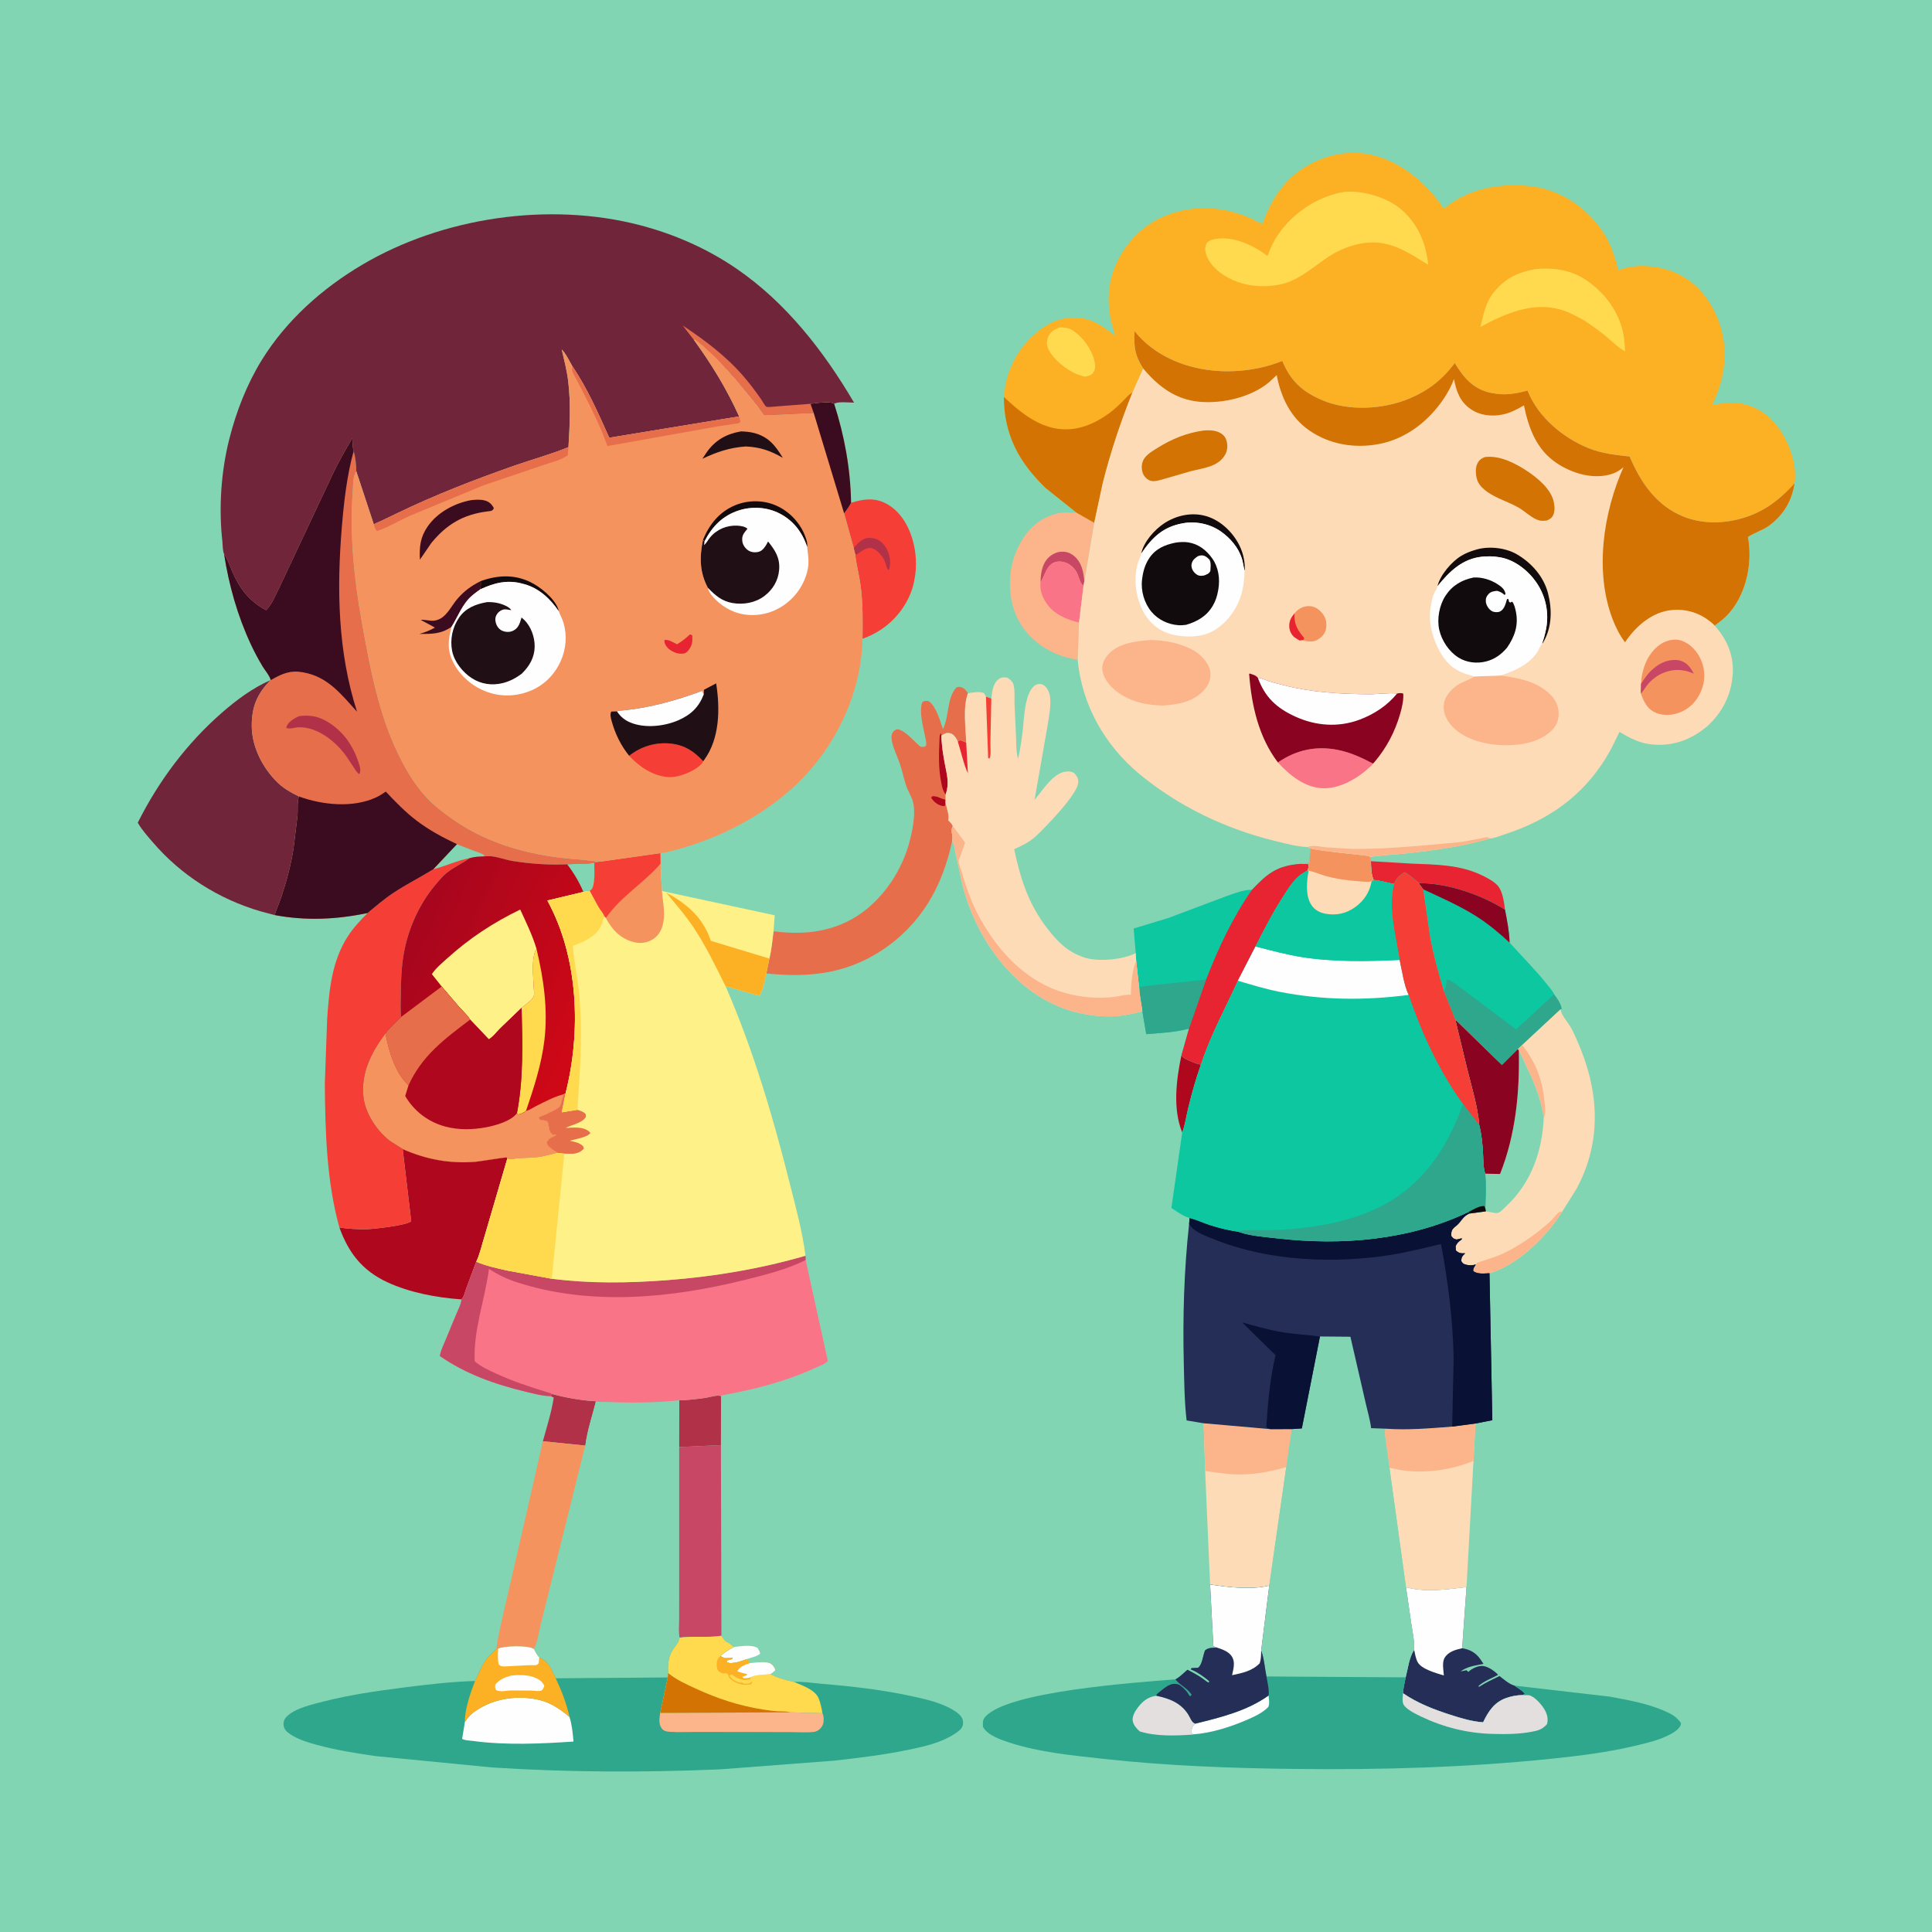 <svg version="1.1" xmlns="http://www.w3.org/2000/svg" style="display: block;" viewBox="0 0 2048 2048" width="1024" height="1024">
<defs>
	<linearGradient id="Gradient1" gradientUnits="userSpaceOnUse" x1="635.957" y1="1070.69" x2="437.204" y2="981.21">
		<stop class="stop0" offset="0" stop-opacity="1" stop-color="rgb(208,8,22)"/>
		<stop class="stop1" offset="1" stop-opacity="1" stop-color="rgb(166,6,30)"/>
	</linearGradient>
</defs>
<path transform="translate(0,0)" fill="rgb(130,213,179)" d="M -0 -0 L 2048 0 L 2048 2048 L -0 2048 L -0 -0 z"/>
<path transform="translate(0,0)" fill="rgb(254,254,254)" d="M 777.914 1745.9 C 785.369 1745.08 796.6 1743.05 803.092 1746.95 C 804.254 1748.92 805.483 1750.67 805.71 1753 C 801.969 1756.31 796.741 1756.7 792.248 1758.6 C 786.466 1760.5 776.211 1764.74 770.5 1762.09 L 770.5 1760.24 L 776.601 1758.5 L 776 1757.1 C 770.843 1758.07 768.218 1758.29 763.661 1755.46 C 768.169 1751.41 772.545 1748.6 777.914 1745.9 z"/>
<path transform="translate(0,0)" fill="rgb(175,7,29)" d="M 1252.25 1119.15 C 1255.83 1122.3 1258.49 1123.29 1262.7 1125.15 C 1266.07 1126.64 1269.4 1127.78 1273 1128.57 C 1267.51 1143.8 1263.33 1159.12 1259.5 1174.84 C 1257.5 1183.06 1256.23 1192.62 1253.18 1200.48 C 1243.06 1175.45 1246.88 1144.83 1252.25 1119.15 z"/>
<path transform="translate(0,0)" fill="rgb(177,49,72)" d="M 584.779 1477.55 C 599.766 1481.67 616.206 1484.57 631.746 1485.41 C 627.943 1500.59 622.354 1516.92 620.513 1532.38 L 575.482 1527.76 C 579.522 1512.97 584.758 1496.56 586.976 1481.5 L 584 1480 L 584.779 1477.55 z"/>
<path transform="translate(0,0)" fill="rgb(177,49,72)" d="M 720.051 1484.46 C 729.339 1484.19 738.806 1483.11 748 1481.77 C 752.513 1481.11 760.28 1478.33 764.348 1479.95 L 764.197 1531.85 L 719.807 1533.94 L 720.051 1484.46 z"/>
<path transform="translate(0,0)" fill="rgb(232,35,50)" d="M 1453.26 912.908 L 1496.04 915.449 C 1522.5 916.559 1548.04 916.398 1572.31 928.529 C 1577.4 931.078 1583.59 934.404 1587.47 938.607 C 1592.89 944.483 1594.4 956.5 1595.34 964.283 C 1569.91 948.361 1534.24 936.032 1503.94 936.222 C 1499.89 932.51 1496 929.244 1491.4 926.194 L 1489.1 924.65 C 1483.22 928.45 1480.59 930.496 1477.79 937.05 C 1470.51 935.638 1463.46 933.444 1456.06 932.74 C 1453.49 927.04 1453.24 919.099 1453.26 912.908 z"/>
<path transform="translate(0,0)" fill="rgb(245,63,54)" d="M 902.175 532.994 C 915.073 528.979 926.532 527.175 939.137 533.71 C 953.449 541.129 962.541 555.937 967.062 571 C 971.278 585.048 972.213 600.118 969.33 614.5 L 968.985 616.32 C 964.989 636.71 951.632 655.383 934.53 666.968 C 928.437 671.095 921.26 674.727 914.299 677.131 C 914.492 657.872 914.825 639.597 912.229 620.4 C 910.779 609.684 907.867 599.203 906.674 588.479 L 906.54 587.198 L 904.931 580.701 L 894.783 544.129 C 897.591 540.516 900.113 537.114 902.175 532.994 z"/>
<path transform="translate(0,0)" fill="rgb(177,49,72)" d="M 904.931 580.701 C 908.5 577.04 912.043 572.659 917 570.989 L 918.023 570.633 C 922.05 569.406 928.575 570.714 932.08 572.985 C 938.579 577.198 942.246 584.894 943.284 592.391 C 943.834 596.36 943.627 599.565 942.5 603.389 L 941.5 604.299 C 939.743 601.853 939.308 598.683 938.273 595.885 C 936.166 590.19 929.751 582.054 923.5 580.98 C 918.104 580.052 911.918 585.058 908 588.022 L 906.54 587.198 L 904.931 580.701 z"/>
<path transform="translate(0,0)" fill="rgb(200,71,100)" d="M 719.807 1533.94 L 764.197 1531.85 L 764.74 1733.98 C 750.047 1736.31 735.03 1733.92 720.375 1735.98 C 718.852 1730.37 719.719 1723.03 719.729 1717.18 L 719.815 1676.61 L 719.807 1533.94 z"/>
<path transform="translate(0,0)" fill="rgb(245,147,94)" d="M 575.482 1527.76 L 620.513 1532.38 L 594.968 1635 L 573.305 1722.18 C 571.241 1730.14 570.048 1741.19 566.007 1748.07 L 563.152 1746.75 C 555.925 1744.45 535.071 1744.58 528.06 1747.64 L 526.14 1748.01 C 527.324 1737.06 530.095 1726.2 532.381 1715.43 L 546.867 1653 L 575.482 1527.76 z"/>
<path transform="translate(0,0)" fill="rgb(36,46,86)" d="M 1554.57 1682.29 L 1549.94 1747.18 C 1558.29 1748.54 1564.4 1751.94 1569.38 1759.01 L 1570.76 1761.1 L 1572.64 1763.78 C 1564.33 1765.46 1555.31 1766.45 1548.33 1771.79 L 1554.55 1770.5 L 1556.5 1772.34 L 1557.22 1771.63 C 1560.82 1768.48 1567.14 1765.53 1571.94 1766 C 1577.35 1766.53 1584.57 1771.41 1588.06 1775.44 C 1581.3 1779.03 1572.57 1782.23 1567.01 1787.5 L 1568 1788.05 C 1575.01 1783.45 1582.09 1780.42 1589.52 1776.68 C 1594.2 1780.19 1599.7 1785.26 1605.41 1786.82 C 1608.27 1788.95 1614.99 1792.77 1616.5 1795.73 L 1613.61 1796.87 C 1607.92 1796.92 1601.85 1798.11 1596.5 1800.02 C 1583.88 1804.52 1577.67 1814.21 1572.17 1825.7 C 1560.36 1824.92 1548.6 1821.35 1537.39 1817.73 C 1519.5 1811.96 1502.81 1805.5 1487.24 1794.9 C 1487.6 1789.33 1489.06 1783.55 1490.09 1778.06 C 1492.58 1768.53 1493.63 1757.35 1499.03 1748.92 C 1499.45 1739.65 1497.31 1729.86 1495.92 1720.7 L 1490.41 1682.51 C 1511.38 1688.13 1533.45 1684.89 1554.57 1682.29 z"/>
<path transform="translate(0,0)" fill="rgb(254,254,254)" d="M 1554.57 1682.29 L 1549.94 1747.18 C 1542.92 1748.78 1535.16 1750.8 1531.25 1757.52 C 1528.53 1762.2 1530.12 1770.73 1530.55 1776.09 C 1522.83 1773.67 1506.96 1769.54 1502.82 1762 C 1500.74 1758.21 1499.98 1753.14 1499.03 1748.92 C 1499.45 1739.65 1497.31 1729.86 1495.92 1720.7 L 1490.41 1682.51 C 1511.38 1688.13 1533.45 1684.89 1554.57 1682.29 z"/>
<path transform="translate(0,0)" fill="rgb(252,180,138)" d="M 1141.19 543.45 L 1159.93 554.154 L 1149.41 616.198 L 1148.6 620.734 L 1143.8 659.891 L 1142.39 699.382 C 1122.4 696.44 1103.06 687.068 1089.56 671.81 C 1074.45 654.723 1069.27 633.201 1070.87 610.82 C 1072.28 591.204 1082.08 568.738 1097.37 555.926 C 1106.55 548.235 1120.78 542.141 1132.99 543.376 C 1135.52 543.632 1137.74 543.704 1140.28 543.523 L 1141.19 543.45 z"/>
<path transform="translate(0,0)" fill="rgb(200,71,100)" d="M 1103.05 617.148 C 1103.09 609.169 1104.26 600.559 1108.97 593.914 C 1112.18 589.395 1118.24 585.501 1123.78 584.952 C 1129.52 584.384 1134.04 585.666 1138.5 589.33 C 1146.63 596.005 1148.64 606.324 1149.41 616.198 L 1148.6 620.734 C 1145.14 619.681 1142.95 609.101 1140.85 605.764 C 1139.06 602.914 1136.12 599.939 1133.25 598.162 C 1129.4 595.773 1123.71 594.499 1119.3 595.675 C 1109.63 598.251 1108.13 608.703 1103.79 615.948 L 1103.05 617.148 z"/>
<path transform="translate(0,0)" fill="rgb(249,116,135)" d="M 1103.05 617.148 L 1103.79 615.948 C 1108.13 608.703 1109.63 598.251 1119.3 595.675 C 1123.71 594.499 1129.4 595.773 1133.25 598.162 C 1136.12 599.939 1139.06 602.914 1140.85 605.764 C 1142.95 609.101 1145.14 619.681 1148.6 620.734 L 1143.8 659.891 C 1131.7 657.1 1118.36 651.603 1110.74 641.415 C 1105.48 634.371 1101.73 626.085 1103.05 617.148 z"/>
<path transform="translate(0,0)" fill="rgb(253,219,182)" d="M 1275.97 1508.73 L 1346.33 1514.91 L 1369.27 1514.88 L 1363.49 1555.06 L 1345.44 1680.84 C 1325.37 1685.45 1302.88 1682.63 1282.75 1679.63 L 1277.51 1559.29 L 1275.97 1508.73 z"/>
<path transform="translate(0,0)" fill="rgb(252,180,138)" d="M 1275.97 1508.73 L 1346.33 1514.91 L 1369.27 1514.88 L 1363.49 1555.06 C 1344.8 1560.67 1326.94 1563.66 1307.33 1562.83 C 1297.33 1562.4 1287.43 1560.53 1277.51 1559.29 L 1275.97 1508.73 z"/>
<path transform="translate(0,0)" fill="rgb(253,219,182)" d="M 1539.39 1512.26 L 1564.04 1508.98 L 1561.95 1548.52 L 1554.57 1682.29 C 1533.45 1684.89 1511.38 1688.13 1490.41 1682.51 L 1472.89 1555.93 L 1468.8 1526.36 C 1468.31 1522.27 1467.21 1518.32 1468.81 1514.47 C 1492.16 1516.18 1516.1 1514.05 1539.39 1512.26 z"/>
<path transform="translate(0,0)" fill="rgb(252,180,138)" d="M 1539.39 1512.26 L 1564.04 1508.98 L 1561.95 1548.52 C 1537.62 1558.94 1505.48 1562.89 1479.5 1557.32 L 1472.89 1555.93 L 1468.8 1526.36 C 1468.31 1522.27 1467.21 1518.32 1468.81 1514.47 C 1492.16 1516.18 1516.1 1514.05 1539.39 1512.26 z"/>
<path transform="translate(0,0)" fill="rgb(13,199,161)" d="M 1503.94 936.222 C 1534.24 936.032 1569.91 948.361 1595.34 964.283 C 1597.61 975.706 1599.91 987.519 1600.24 999.183 C 1613.59 1014.12 1627.94 1028.26 1640.34 1044 C 1641.74 1045.79 1647.33 1052.24 1647.4 1054.04 C 1650.56 1058.55 1654.97 1064.12 1655.33 1069.75 L 1654.23 1069.87 L 1613.65 1107.67 L 1609.05 1112.01 L 1592.07 1128.93 L 1542.66 1080.82 L 1530.72 1051.02 C 1525.08 1032.27 1519.62 1013.03 1516.07 993.756 L 1508.66 942.725 L 1503.94 936.222 z"/>
<path transform="translate(0,0)" fill="rgb(138,3,32)" d="M 1503.94 936.222 C 1534.24 936.032 1569.91 948.361 1595.34 964.283 C 1597.61 975.706 1599.91 987.519 1600.24 999.183 C 1589.19 989.032 1577.27 979.031 1564.57 971.041 C 1546.97 959.969 1527.49 951.478 1508.66 942.725 L 1503.94 936.222 z"/>
<path transform="translate(0,0)" fill="rgb(46,167,141)" d="M 1530.72 1051.02 L 1531.12 1049.95 C 1532.53 1045.97 1533.32 1042.18 1533.95 1038.02 C 1540.48 1040.23 1546.62 1045.99 1552.21 1050 L 1607.05 1091.16 L 1647.4 1054.04 C 1650.56 1058.55 1654.97 1064.12 1655.33 1069.75 L 1654.23 1069.87 L 1613.65 1107.67 L 1609.05 1112.01 L 1592.07 1128.93 L 1542.66 1080.82 L 1530.72 1051.02 z"/>
<path transform="translate(0,0)" fill="rgb(175,7,29)" d="M 359.783 1301.23 C 369.23 1302.58 378.294 1303.15 387.825 1303.05 C 395.318 1302.98 431.5 1298.97 435.892 1294.51 L 426.994 1219.28 L 426.975 1218.11 C 452.043 1229.16 476.815 1233.69 504.234 1231.51 C 507.856 1231.22 536.152 1226.58 537 1226.98 C 537.453 1227.19 537.499 1227.85 537.748 1228.28 L 513.409 1311.35 C 510.711 1319.67 508.73 1329.68 504.847 1337.46 L 494.22 1365.9 C 492.897 1369.53 491.917 1374.74 489.166 1377.42 C 462.948 1375.57 434.293 1370.27 410.406 1359.13 C 383.981 1346.81 369.539 1328.11 359.783 1301.23 z"/>
<path transform="translate(0,0)" fill="rgb(231,110,75)" d="M 999.543 772.866 C 1006.38 759.455 1003.51 739.714 1013.83 728.738 C 1015.31 728.317 1016.2 727.811 1017.75 728.184 C 1021.96 729.192 1023.93 731.363 1026.08 734.94 C 1020.53 749.438 1023.74 771.468 1024.2 787.07 L 1018 784.655 L 1015.29 785.964 L 1014.1 783.684 C 1012.47 780.887 1010.37 777.891 1007 777.243 C 1002.84 776.443 1001.2 777.72 997.904 779.86 C 998.089 790.08 999.758 800.063 1001.62 810.098 C 1003.85 822.138 1006.47 830.097 1002.48 842.144 L 1002.33 847.724 L 1002.26 850.707 C 1003.49 856.671 1006.44 863.484 1005.16 869.5 C 1007.03 871.41 1009 873.109 1010.01 875.637 C 1006.79 881.881 1011.24 885.931 1009.24 891.779 C 998.984 940.179 976.04 980.578 933.711 1008.08 C 895.834 1032.69 856.173 1036.44 812.323 1031.88 L 815.538 1016.13 C 817.899 1006.77 818.823 996.876 819.98 987.305 C 847.109 990.452 872.086 989.225 897.054 977.426 C 927.25 963.157 950.522 933.09 961.23 901.847 C 966.073 887.718 972.971 859.007 966.12 845.294 L 961.762 836 C 958.487 827.806 956.989 819.049 954.251 810.674 C 951.378 801.889 946.677 793.229 945.201 784.058 C 944.815 781.662 944.845 779.197 946.006 777 C 947.363 774.434 948.839 773.656 951.5 772.969 C 960.411 774.859 968.66 785.739 975.691 791.5 C 978.618 791.95 978.876 792.071 981.5 790.766 C 982.525 787.076 980.975 782.619 980.241 778.932 C 978.186 768.624 974.33 754.836 977.5 744.583 C 980.176 742.349 981.116 743.017 984.5 743.232 C 992.455 748.881 996.423 763.879 999.543 772.866 z"/>
<path transform="translate(0,0)" fill="rgb(175,7,29)" d="M 1002.26 850.707 L 1001.51 854.5 C 999.831 854.417 999.758 854.511 998.386 854.182 C 993.321 852.969 989.732 849.807 986.996 845.5 L 988.5 843.995 C 991.21 844.066 992.928 844.279 995.427 845.376 C 997.126 846.122 998.692 846.765 1000.49 847.246 L 1002.33 847.724 L 1002.26 850.707 z"/>
<path transform="translate(0,0)" fill="rgb(175,7,29)" d="M 997.542 777.1 L 997.904 779.86 C 998.089 790.08 999.758 800.063 1001.62 810.098 C 1003.85 822.138 1006.47 830.097 1002.48 842.144 C 999.923 839.163 998.964 835.543 998.192 831.767 L 997.843 830 C 994.528 813.666 995.242 799.44 995.911 783.091 C 996.015 780.545 995.894 779.248 997.542 777.1 z"/>
<path transform="translate(0,0)" fill="rgb(13,199,161)" d="M 1379.3 915.704 L 1386.5 915.84 C 1387.84 918.083 1387.36 918.238 1386.76 920.635 C 1386.42 922.015 1386.55 921.537 1385.84 922.999 C 1373.27 928.836 1367.28 939.415 1360.07 950.614 C 1349.12 967.618 1339.96 985.278 1330.91 1003.32 L 1312.2 1039.61 C 1298.97 1068.58 1282.7 1098.31 1273 1128.57 C 1269.4 1127.78 1266.07 1126.64 1262.7 1125.15 C 1258.49 1123.29 1255.83 1122.3 1252.25 1119.15 L 1260.37 1090.39 C 1245.98 1094.25 1229.89 1095.05 1215.07 1096.26 L 1210.97 1072.09 L 1207.82 1051.67 L 1207.62 1046.73 L 1207.47 1046.66 L 1204.39 1018.65 L 1203.93 1010.25 L 1201.69 984.246 L 1238.22 973.192 L 1300.93 949.633 C 1308.95 946.94 1318.57 942.93 1327.07 943.289 C 1343.8 925.686 1353.94 917.458 1379.3 915.704 z"/>
<path transform="translate(0,0)" fill="rgb(46,167,141)" d="M 1207.62 1046.73 C 1213.92 1044.83 1221.44 1044.58 1228 1043.71 L 1278.55 1038.36 L 1260.37 1090.39 C 1245.98 1094.25 1229.89 1095.05 1215.07 1096.26 L 1210.97 1072.09 L 1207.82 1051.67 L 1207.62 1046.73 z"/>
<path transform="translate(0,0)" fill="rgb(232,35,50)" d="M 1379.3 915.704 L 1386.5 915.84 C 1387.84 918.083 1387.36 918.238 1386.76 920.635 C 1386.42 922.015 1386.55 921.537 1385.84 922.999 C 1373.27 928.836 1367.28 939.415 1360.07 950.614 C 1349.12 967.618 1339.96 985.278 1330.91 1003.32 L 1312.2 1039.61 C 1298.97 1068.58 1282.7 1098.31 1273 1128.57 C 1269.4 1127.78 1266.07 1126.64 1262.7 1125.15 C 1258.49 1123.29 1255.83 1122.3 1252.25 1119.15 L 1260.37 1090.39 L 1278.55 1038.36 C 1291.67 1004.61 1306.35 973.129 1327.07 943.289 C 1343.8 925.686 1353.94 917.458 1379.3 915.704 z"/>
<path transform="translate(0,0)" fill="rgb(112,37,58)" d="M 291.142 970.022 L 276 965.991 C 231.744 953.001 192.153 927.939 162.078 892.965 C 156.673 886.68 150.041 879.304 146.065 872.058 C 168.198 827.863 197.841 788.209 235.084 755.62 C 250.507 742.124 268.038 729.104 286.887 720.874 C 272.541 735.475 266.685 749.415 266.876 769.946 C 267.082 792.215 278.643 814.403 294.446 829.7 C 300.925 835.971 308.829 840.35 316.861 844.282 C 314.945 850.652 315.956 858.158 315.401 864.807 L 311.165 899.563 C 308.499 916.554 303.924 933.78 298.491 950.101 C 296.254 956.819 293.252 963.272 291.142 970.022 z"/>
<path transform="translate(0,0)" fill="rgb(245,63,54)" d="M 484.372 894.842 L 503.091 902.044 C 506.494 903.318 510.869 904.39 513.624 906.77 L 513.032 907.813 C 507.796 908.015 502.92 908.161 497.847 909.662 C 490.1 915.322 481.189 919.165 473.664 925.14 C 469.095 928.767 465.089 933.75 461.339 938.201 C 444.346 958.373 432.503 985.018 427.987 1011 C 425.436 1025.67 424.968 1040.5 424.811 1055.35 C 424.732 1062.83 424.242 1070.55 425.258 1077.98 C 419.734 1083.59 413.191 1089.23 408.589 1095.6 C 393.713 1115.05 382.345 1137.72 385.261 1163 C 387.279 1180.49 399.664 1199.06 413.481 1209.54 L 426.975 1218.11 L 426.994 1219.28 L 435.892 1294.51 C 431.5 1298.97 395.318 1302.98 387.825 1303.05 C 378.294 1303.15 369.23 1302.58 359.783 1301.23 C 346.173 1252.47 344.721 1198.98 344.323 1148.58 L 346.812 1079.91 C 348.926 1049.3 351.676 1018.98 368.783 992.432 C 374.592 983.419 382.116 975.505 389.61 967.888 C 398.625 960.387 407.535 952.74 417.332 946.265 C 430.9 937.298 445.427 930.065 459.216 921.524 L 484.372 894.842 z"/>
<path transform="translate(0,0)" fill="rgb(130,213,179)" d="M 484.372 894.842 L 503.091 902.044 C 506.494 903.318 510.869 904.39 513.624 906.77 L 513.032 907.813 C 507.796 908.015 502.92 908.161 497.847 909.662 C 484.454 912.217 472.331 918.115 459.216 921.524 L 484.372 894.842 z"/>
<path transform="translate(0,0)" fill="rgb(253,219,182)" d="M 1613.65 1107.67 L 1654.23 1069.87 L 1654.61 1071.62 C 1656.04 1077.24 1661.77 1083.36 1664.78 1088.5 C 1667.6 1093.31 1669.83 1098.57 1672.07 1103.66 C 1694.95 1155.42 1698.7 1209.36 1671.06 1260.41 L 1656.02 1284.29 C 1639.75 1310.43 1609.24 1340.91 1578.92 1349.66 C 1573.4 1349.98 1566.51 1350.88 1561.78 1347.5 C 1561.32 1344.46 1562.95 1342.97 1564.45 1340.38 C 1560.67 1341.5 1557.38 1341.6 1553.53 1340.5 C 1550.91 1339.75 1550.12 1338.8 1548.84 1336.5 C 1549.52 1331.98 1549.89 1331.74 1553.17 1328.5 C 1548.57 1328.74 1546.72 1328.6 1543.21 1325.5 L 1543.01 1321 C 1544.38 1317.81 1545.77 1316.57 1548.56 1314.5 L 1549.5 1313.81 L 1549.5 1312.66 L 1544 1313.96 C 1540.49 1312.97 1540.47 1312.93 1538.32 1309.98 C 1538.06 1300.85 1542.64 1301.81 1547.47 1295.56 C 1550.54 1291.59 1552.77 1288.52 1557.46 1286.44 L 1575.07 1284.07 L 1574.55 1281.19 C 1574.88 1269.04 1575.69 1256.24 1574.4 1244.16 C 1572.16 1237.84 1572.43 1229.14 1572.04 1222.4 C 1571.45 1212.17 1570.56 1202.76 1568.06 1192.8 C 1566.53 1172.95 1559.99 1152.43 1555.28 1133.12 L 1542.66 1080.82 L 1592.07 1128.93 L 1609.05 1112.01 L 1613.65 1107.67 z"/>
<path transform="translate(0,0)" fill="rgb(252,180,138)" d="M 1609.05 1112.01 L 1613.65 1107.67 C 1627.14 1125.23 1634.42 1142.33 1636.82 1164.51 C 1637.43 1170.11 1638.47 1175.67 1637.69 1181.31 C 1637.5 1182.7 1637.14 1183.73 1636.44 1184.93 C 1633.46 1164.87 1626.7 1148.3 1617.92 1130.18 C 1615.26 1124.69 1613.24 1119.05 1610.03 1113.83 L 1609.05 1112.01 z"/>
<path transform="translate(0,0)" fill="rgb(252,180,138)" d="M 1564.45 1340.38 L 1565.51 1338.75 C 1572.92 1335.92 1580.62 1334.04 1588 1331.06 C 1598.78 1326.71 1608.77 1320.79 1618.4 1314.32 C 1627.1 1308.47 1635.35 1302.08 1643.11 1295.02 C 1646.02 1292.38 1649.84 1286.77 1652.92 1284.89 C 1653.82 1284.35 1654.98 1284.49 1656.02 1284.29 C 1639.75 1310.43 1609.24 1340.91 1578.92 1349.66 C 1573.4 1349.98 1566.51 1350.88 1561.78 1347.5 C 1561.32 1344.46 1562.95 1342.97 1564.45 1340.38 z"/>
<path transform="translate(0,0)" fill="rgb(130,213,179)" d="M 1610.03 1113.83 C 1613.24 1119.05 1615.26 1124.69 1617.92 1130.18 C 1626.7 1148.3 1633.46 1164.87 1636.44 1184.93 C 1634.78 1221.01 1622.93 1254.4 1595.96 1279.33 C 1592.95 1282.12 1589.8 1286.28 1585.5 1285.95 L 1575.07 1284.07 L 1574.55 1281.19 C 1574.88 1269.04 1575.69 1256.24 1574.4 1244.16 L 1590.13 1244.5 C 1606.63 1202.83 1610.95 1158.42 1610.03 1113.83 z"/>
<path transform="translate(0,0)" fill="rgb(138,3,32)" d="M 1542.66 1080.82 L 1592.07 1128.93 L 1609.05 1112.01 L 1610.03 1113.83 C 1610.95 1158.42 1606.63 1202.83 1590.13 1244.5 L 1574.4 1244.16 C 1572.16 1237.84 1572.43 1229.14 1572.04 1222.4 C 1571.45 1212.17 1570.56 1202.76 1568.06 1192.8 C 1566.53 1172.95 1559.99 1152.43 1555.28 1133.12 L 1542.66 1080.82 z"/>
<path transform="translate(0,0)" fill="rgb(253,219,182)" d="M 1050.82 740.535 C 1051.8 733.376 1052.22 724.96 1058.38 720.113 C 1061.52 717.645 1064.08 717.812 1067.75 718.325 C 1071.1 720.42 1073.67 722.562 1074.6 726.594 C 1075.89 732.21 1075.28 739.325 1075.4 745.108 L 1077.04 781.414 C 1077.37 788.63 1077 797.482 1079.27 804.317 C 1081.5 794.446 1082.88 784.423 1084.13 774.387 C 1085.67 762.057 1086 733.484 1097.5 726.304 C 1099.62 724.983 1102.38 724.591 1104.71 725.5 C 1108.79 727.089 1111.5 731.72 1112.51 735.77 C 1115.1 746.097 1111.58 761.187 1110.05 771.628 L 1096.67 847.804 C 1105.42 837.984 1116.15 819.071 1130.52 817.826 C 1133.68 817.552 1135.72 817.847 1138.5 819.293 C 1141.46 822.474 1143.07 824.706 1143.01 829.177 C 1142.84 841.627 1107.14 878.089 1097.76 886.681 C 1091.18 892.712 1083.14 896.588 1075.06 900.204 C 1081.78 931.905 1090.31 958.538 1110.41 984.512 C 1116.83 992.813 1124.61 1001.61 1133.44 1007.33 C 1137.78 1010.15 1142.16 1012.34 1147 1014.11 L 1148.27 1014.59 C 1162.97 1019.96 1189.5 1017.52 1203.54 1010.56 L 1203.93 1010.25 L 1204.39 1018.65 L 1207.47 1046.66 L 1207.62 1046.73 L 1207.82 1051.67 L 1210.97 1072.09 C 1202.81 1073.76 1195.02 1075.99 1186.69 1076.87 C 1171.29 1078.49 1154.06 1076.52 1139.1 1072.57 C 1078.08 1056.47 1035.19 997.023 1020.34 938.167 L 1012.94 904.096 C 1012.2 900.595 1012.04 895.902 1010.07 892.934 L 1009.24 891.779 C 1011.24 885.931 1006.79 881.881 1010.01 875.637 C 1009 873.109 1007.03 871.41 1005.16 869.5 C 1006.44 863.484 1003.49 856.671 1002.26 850.707 L 1002.33 847.724 L 1002.48 842.144 C 1006.47 830.097 1003.85 822.138 1001.62 810.098 C 999.758 800.063 998.089 790.08 997.904 779.86 C 1001.2 777.72 1002.84 776.443 1007 777.243 C 1010.37 777.891 1012.47 780.887 1014.1 783.684 L 1015.29 785.964 L 1018 784.655 L 1024.2 787.07 C 1023.74 771.468 1020.53 749.438 1026.08 734.94 C 1030.57 734.037 1038.88 732.657 1043.16 734.794 L 1045.15 738.412 L 1050.82 740.535 z"/>
<path transform="translate(0,0)" fill="rgb(232,35,50)" d="M 1015.29 785.964 L 1018 784.655 L 1024.2 787.07 L 1026 819.755 C 1021.21 809.104 1018.85 797.107 1015.29 785.964 z"/>
<path transform="translate(0,0)" fill="rgb(245,63,54)" d="M 1045.15 738.412 L 1050.82 740.535 L 1049.88 787.184 C 1049.77 791.808 1050.82 800.044 1049 804.012 L 1047.5 803.675 L 1045.15 738.412 z"/>
<path transform="translate(0,0)" fill="rgb(252,180,138)" d="M 1010.01 875.637 L 1021.31 890.768 L 1022.93 893.213 L 1018.11 907.555 C 1017.73 908.537 1016.12 911.634 1016.15 912.575 C 1016.24 915.703 1018.53 921.078 1019.43 924.161 C 1024.66 942.224 1030.24 958.131 1039.53 974.657 C 1059.51 1010.23 1089.01 1041.33 1129.24 1052.63 C 1146.22 1057.4 1164 1058.83 1181.49 1056.74 C 1186.37 1056.15 1194.12 1053.89 1198.73 1054.53 C 1198.95 1043.76 1200.06 1028.45 1204.39 1018.65 L 1207.47 1046.66 L 1207.62 1046.73 L 1207.82 1051.67 L 1210.97 1072.09 C 1202.81 1073.76 1195.02 1075.99 1186.69 1076.87 C 1171.29 1078.49 1154.06 1076.52 1139.1 1072.57 C 1078.08 1056.47 1035.19 997.023 1020.34 938.167 L 1012.94 904.096 C 1012.2 900.595 1012.04 895.902 1010.07 892.934 L 1009.24 891.779 C 1011.24 885.931 1006.79 881.881 1010.01 875.637 z"/>
<path transform="translate(0,0)" fill="rgb(130,213,179)" d="M 631.746 1485.41 C 633.945 1486.48 640.852 1486 643.713 1486.13 C 669.432 1487.25 694.403 1486.93 720.051 1484.46 L 719.807 1533.94 L 719.815 1676.61 L 719.729 1717.18 C 719.719 1723.03 718.852 1730.37 720.375 1735.98 C 719.597 1741.37 716.4 1744.09 713.493 1748.43 C 708.438 1755.97 707.712 1764.79 708.328 1773.59 L 707.879 1778.16 L 589.088 1779.06 L 588.369 1777.56 C 584.321 1769.15 581.075 1760.46 571.616 1757.16 C 569.176 1754.28 567.604 1751.48 566.007 1748.07 C 570.048 1741.19 571.241 1730.14 573.305 1722.18 L 594.968 1635 L 620.513 1532.38 C 622.354 1516.92 627.943 1500.59 631.746 1485.41 z"/>
<path transform="translate(0,0)" fill="rgb(130,213,179)" d="M 1399.21 1416.72 L 1431.49 1417 L 1447.81 1487.88 C 1449.72 1496.39 1452.44 1505.29 1453.44 1513.92 L 1468.81 1514.46 L 1468.81 1514.47 C 1467.21 1518.32 1468.31 1522.27 1468.8 1526.36 L 1472.89 1555.93 L 1490.41 1682.51 L 1495.92 1720.7 C 1497.31 1729.86 1499.45 1739.65 1499.03 1748.92 C 1493.63 1757.35 1492.58 1768.53 1490.09 1778.06 L 1342.49 1777.12 C 1340.65 1767.87 1340.18 1758.56 1336.89 1749.64 L 1345.44 1680.84 L 1363.49 1555.06 L 1369.27 1514.88 L 1380 1514.15 L 1399.21 1416.72 z"/>
<path transform="translate(0,0)" fill="rgb(249,116,135)" d="M 584.84 1355.54 C 625.818 1360.75 665.909 1360.16 707 1357.06 C 756.212 1353.35 806.414 1344.99 853.806 1331.15 L 854.007 1335.69 L 877.576 1442.77 C 874.215 1446.21 867.621 1448.49 863.22 1450.5 C 832.594 1464.46 799.638 1472.91 766.615 1478.86 C 765.174 1479.12 765.685 1478.99 764.348 1479.95 C 760.28 1478.33 752.513 1481.11 748 1481.77 C 738.806 1483.11 729.339 1484.19 720.051 1484.46 C 694.403 1486.93 669.432 1487.25 643.713 1486.13 C 640.852 1486 633.945 1486.48 631.746 1485.41 C 616.206 1484.57 599.766 1481.67 584.779 1477.55 L 584 1480 C 575.475 1479.95 565.771 1477.28 557.498 1475.32 C 525.255 1467.65 493.657 1456.53 466.301 1437.46 C 467.079 1431.8 469.905 1426.34 472.072 1421.06 L 483.941 1392.44 C 485.665 1388.29 488.399 1383.26 489.005 1378.81 L 489.166 1377.42 C 491.917 1374.74 492.897 1369.53 494.22 1365.9 L 504.847 1337.46 C 515.576 1342 526.901 1344.42 538.25 1346.94 L 584.84 1355.54 z"/>
<path transform="translate(0,0)" fill="rgb(200,71,100)" d="M 584.84 1355.54 C 625.818 1360.75 665.909 1360.16 707 1357.06 C 756.212 1353.35 806.414 1344.99 853.806 1331.15 L 854.007 1335.69 C 834.565 1345.58 811.038 1351.4 789.877 1356.67 C 711.418 1376.21 625.257 1384.64 547.125 1359 C 537.016 1355.68 527.153 1350.91 518.312 1345 C 514.116 1377.73 501.675 1409.53 503.186 1442.98 C 509.877 1448.86 517.975 1452.42 526 1456.11 C 543.742 1464.27 561.173 1469.95 579.749 1475.72 C 580.761 1476.03 584.513 1476.92 584.779 1477.55 L 584 1480 C 575.475 1479.95 565.771 1477.28 557.498 1475.32 C 525.255 1467.65 493.657 1456.53 466.301 1437.46 C 467.079 1431.8 469.905 1426.34 472.072 1421.06 L 483.941 1392.44 C 485.665 1388.29 488.399 1383.26 489.005 1378.81 L 489.166 1377.42 C 491.917 1374.74 492.897 1369.53 494.22 1365.9 L 504.847 1337.46 C 515.576 1342 526.901 1344.42 538.25 1346.94 L 584.84 1355.54 z"/>
<path transform="translate(0,0)" fill="rgb(231,110,75)" d="M 237.48 587.04 C 241.428 593.298 243.525 599.769 246.464 606.469 C 254.361 624.47 264.635 637.473 282.087 646.852 C 288.247 641.055 292.745 629.333 296.685 621.736 L 352.621 502.809 C 358.906 489.629 366.056 477.105 373.52 464.573 C 373.664 468.539 373.646 472.638 374.413 476.54 L 374.818 478.465 C 376.789 483.675 377.738 494.012 377.712 499.628 C 373.951 505.024 374.51 513.85 374.019 520.281 C 370.529 565.966 375.261 612.751 383.284 657.75 C 391.949 706.346 401.202 757.33 423.368 801.805 C 431.119 817.358 439.868 832.044 451.673 844.884 C 460.01 853.952 470.225 861.641 480.297 868.696 C 520.194 896.643 567.301 907.94 615.265 911.211 C 622.982 911.737 630.336 913.405 638.119 913.146 C 635.859 913.478 631.931 913.592 629.997 914.619 C 620.683 916.293 610.713 915.466 601.25 916.187 C 582.747 917.156 561.826 915.645 543.561 912.727 C 535.631 911.46 525.006 907.222 517.359 907.576 L 513.032 907.813 L 513.624 906.77 C 510.869 904.39 506.494 903.318 503.091 902.044 L 484.372 894.842 L 459.216 921.524 C 445.427 930.065 430.9 937.298 417.332 946.265 C 407.535 952.74 398.625 960.387 389.61 967.888 C 356.348 974.709 324.675 976.239 291.142 970.022 C 293.252 963.272 296.254 956.819 298.491 950.101 C 303.924 933.78 308.499 916.554 311.165 899.563 L 315.401 864.807 C 315.956 858.158 314.945 850.652 316.861 844.282 C 308.829 840.35 300.925 835.971 294.446 829.7 C 278.643 814.403 267.082 792.215 266.876 769.946 C 266.685 749.415 272.541 735.475 286.887 720.874 C 286.096 716.558 280.69 710.331 278.333 706.378 C 273.847 698.857 269.739 691.22 266.033 683.28 C 251.683 652.534 242.699 620.492 237.48 587.04 z"/>
<path transform="translate(0,0)" fill="rgb(177,49,72)" d="M 316.945 759.133 C 322.036 758.448 327.432 758.431 332.5 759.334 C 346.612 761.85 361.901 774.594 369.594 786.386 L 370.5 787.808 C 374.596 794.13 377.725 800.962 380.06 808.13 C 381.413 812.282 383.004 816.634 380.92 820.656 C 378.257 819.172 376.361 815.517 374.612 812.981 L 368.047 803 C 357.133 786.935 337.066 770.342 316.602 770.955 C 312.81 771.068 306.683 773.297 303.377 771.5 L 303.768 770.21 C 305.881 764.582 311.943 761.681 316.945 759.133 z"/>
<path transform="translate(0,0)" fill="rgb(59,12,31)" d="M 237.48 587.04 C 241.428 593.298 243.525 599.769 246.464 606.469 C 254.361 624.47 264.635 637.473 282.087 646.852 C 288.247 641.055 292.745 629.333 296.685 621.736 L 352.621 502.809 C 358.906 489.629 366.056 477.105 373.52 464.573 C 373.664 468.539 373.646 472.638 374.413 476.54 L 374.818 478.465 C 367.706 504.12 364.561 532.233 362.355 558.742 C 356.889 624.441 358.067 691.112 378.465 754.422 C 361.968 736.268 347.586 717.43 322 712.849 L 320.61 712.582 C 308.197 710.333 299.279 713.953 288.599 720.064 C 287.454 720.719 287.952 720.493 286.887 720.874 C 286.096 716.558 280.69 710.331 278.333 706.378 C 273.847 698.857 269.739 691.22 266.033 683.28 C 251.683 652.534 242.699 620.492 237.48 587.04 z"/>
<path transform="translate(0,0)" fill="rgb(59,12,31)" d="M 316.861 844.282 C 341.702 853.339 374.02 856.729 398.753 845.24 C 402.355 843.567 405.664 841.338 408.944 839.117 C 419.181 849.983 429.591 860.732 441.5 869.808 C 454.792 879.939 469.298 887.733 484.372 894.842 L 459.216 921.524 C 445.427 930.065 430.9 937.298 417.332 946.265 C 407.535 952.74 398.625 960.387 389.61 967.888 C 356.348 974.709 324.675 976.239 291.142 970.022 C 293.252 963.272 296.254 956.819 298.491 950.101 C 303.924 933.78 308.499 916.554 311.165 899.563 L 315.401 864.807 C 315.956 858.158 314.945 850.652 316.861 844.282 z"/>
<path transform="translate(0,0)" fill="url(#Gradient1)" d="M 513.032 907.813 L 517.359 907.576 C 525.006 907.222 535.631 911.46 543.561 912.727 C 561.826 915.645 582.747 917.156 601.25 916.187 C 610.713 915.466 620.683 916.293 629.997 914.619 C 629.895 921.195 631.428 939.43 626.43 943.451 L 625.144 944.225 C 623.15 944.534 620.202 944.595 618.408 945.402 L 617.537 945.666 L 580.22 954.587 C 613.401 1015.13 616.185 1093.68 599.43 1159.36 L 597.522 1159.92 C 597.315 1161.35 596.985 1162.25 596.435 1163.6 C 595.289 1166.42 595.12 1170.88 593.069 1173.14 C 590.264 1176.24 582.107 1179.47 578.231 1181.49 L 571.5 1184.21 L 571.176 1185.91 C 573.828 1188.4 577.175 1186.98 579.671 1188.5 C 582.917 1190.48 580.129 1199.4 586 1202.8 L 589.247 1202.5 L 588.941 1203.85 L 583.97 1206.14 C 581.908 1207.14 581.07 1208.67 579.789 1210.5 C 580.034 1214.07 580.51 1214.18 583.173 1216.57 C 585.633 1218.78 588.593 1220.09 591.164 1222.13 C 584.188 1223.7 576.86 1226.03 569.781 1226.87 C 562.76 1227.7 555.545 1227.59 548.484 1228.09 C 544.572 1228.37 542.383 1229.86 538.448 1228.43 L 537.748 1228.28 C 537.499 1227.85 537.453 1227.19 537 1226.98 C 536.152 1226.58 507.856 1231.22 504.234 1231.51 C 476.815 1233.69 452.043 1229.16 426.975 1218.11 L 413.481 1209.54 C 399.664 1199.06 387.279 1180.49 385.261 1163 C 382.345 1137.72 393.713 1115.05 408.589 1095.6 C 413.191 1089.23 419.734 1083.59 425.258 1077.98 C 424.242 1070.55 424.732 1062.83 424.811 1055.35 C 424.968 1040.5 425.436 1025.67 427.987 1011 C 432.503 985.018 444.346 958.373 461.339 938.201 C 465.089 933.75 469.095 928.767 473.664 925.14 C 481.189 919.165 490.1 915.322 497.847 909.662 C 502.92 908.161 507.796 908.015 513.032 907.813 z"/>
<path transform="translate(0,0)" fill="rgb(130,213,179)" d="M 601.25 916.187 C 610.713 915.466 620.683 916.293 629.997 914.619 C 629.895 921.195 631.428 939.43 626.43 943.451 L 625.144 944.225 C 623.15 944.534 620.202 944.595 618.408 945.402 C 614.07 935.1 608.051 925.028 601.25 916.187 z"/>
<path transform="translate(0,0)" fill="rgb(255,217,78)" d="M 568.718 1005.76 C 576.278 1037.48 580.963 1069.96 577.098 1102.59 C 574.077 1128.11 565.855 1153.37 557.573 1177.6 C 554.713 1179.63 552.761 1180.82 549.295 1181.47 L 547.954 1180.1 C 555.087 1143.47 553.765 1105.47 552.929 1068.37 C 556.262 1065.39 564.081 1060.38 565.752 1056.07 C 566.678 1053.68 565.812 1048.69 565.717 1046.02 C 565.34 1035.4 562.93 1014.74 568.718 1005.76 z"/>
<path transform="translate(0,0)" fill="rgb(254,241,136)" d="M 468.22 1045.76 L 457.829 1032.63 C 461.59 1026.64 468.781 1020.67 474.075 1015.89 C 497.817 994.44 522.765 978.039 551.486 964.149 C 557.855 978.093 564.267 991.05 568.718 1005.76 C 562.93 1014.74 565.34 1035.4 565.717 1046.02 C 565.812 1048.69 566.678 1053.68 565.752 1056.07 C 564.081 1060.38 556.262 1065.39 552.929 1068.37 L 530.019 1090.39 C 526.702 1093.72 522.2 1099.64 518.121 1101.71 L 498.326 1080.83 C 495.26 1075.85 490.01 1071.18 486.112 1066.74 L 468.22 1045.76 z"/>
<path transform="translate(0,0)" fill="rgb(175,7,29)" d="M 468.22 1045.76 L 486.112 1066.74 C 490.01 1071.18 495.26 1075.85 498.326 1080.83 L 518.121 1101.71 C 522.2 1099.64 526.702 1093.72 530.019 1090.39 L 552.929 1068.37 C 553.765 1105.47 555.087 1143.47 547.954 1180.1 L 549.295 1181.47 C 552.761 1180.82 554.713 1179.63 557.573 1177.6 C 560.935 1177.02 565.019 1174.1 568.173 1172.53 C 577.577 1167.85 587.316 1162.54 597.522 1159.92 C 597.315 1161.35 596.985 1162.25 596.435 1163.6 C 595.289 1166.42 595.12 1170.88 593.069 1173.14 C 590.264 1176.24 582.107 1179.47 578.231 1181.49 L 571.5 1184.21 L 571.176 1185.91 C 573.828 1188.4 577.175 1186.98 579.671 1188.5 C 582.917 1190.48 580.129 1199.4 586 1202.8 L 589.247 1202.5 L 588.941 1203.85 L 583.97 1206.14 C 581.908 1207.14 581.07 1208.67 579.789 1210.5 C 580.034 1214.07 580.51 1214.18 583.173 1216.57 C 585.633 1218.78 588.593 1220.09 591.164 1222.13 C 584.188 1223.7 576.86 1226.03 569.781 1226.87 C 562.76 1227.7 555.545 1227.59 548.484 1228.09 C 544.572 1228.37 542.383 1229.86 538.448 1228.43 L 537.748 1228.28 C 537.499 1227.85 537.453 1227.19 537 1226.98 C 536.152 1226.58 507.856 1231.22 504.234 1231.51 C 476.815 1233.69 452.043 1229.16 426.975 1218.11 L 413.481 1209.54 C 399.664 1199.06 387.279 1180.49 385.261 1163 C 382.345 1137.72 393.713 1115.05 408.589 1095.6 C 413.191 1089.23 419.734 1083.59 425.258 1077.98 L 468.22 1045.76 z"/>
<path transform="translate(0,0)" fill="rgb(231,110,75)" d="M 468.22 1045.76 L 486.112 1066.74 C 490.01 1071.18 495.26 1075.85 498.326 1080.83 C 471.337 1101.34 447.477 1118.72 433.031 1150.53 C 418.824 1137.3 412.208 1114.32 408.589 1095.6 C 413.191 1089.23 419.734 1083.59 425.258 1077.98 L 468.22 1045.76 z"/>
<path transform="translate(0,0)" fill="rgb(245,147,94)" d="M 408.589 1095.6 C 412.208 1114.32 418.824 1137.3 433.031 1150.53 L 429.521 1161.8 C 438.889 1177.89 454.071 1189.41 472.089 1194.21 C 486.332 1198.01 501.133 1197.64 515.499 1194.92 C 525.639 1193 541.685 1188.43 547.954 1180.1 L 549.295 1181.47 C 552.761 1180.82 554.713 1179.63 557.573 1177.6 C 560.935 1177.02 565.019 1174.1 568.173 1172.53 C 577.577 1167.85 587.316 1162.54 597.522 1159.92 C 597.315 1161.35 596.985 1162.25 596.435 1163.6 C 595.289 1166.42 595.12 1170.88 593.069 1173.14 C 590.264 1176.24 582.107 1179.47 578.231 1181.49 L 571.5 1184.21 L 571.176 1185.91 C 573.828 1188.4 577.175 1186.98 579.671 1188.5 C 582.917 1190.48 580.129 1199.4 586 1202.8 L 589.247 1202.5 L 588.941 1203.85 L 583.97 1206.14 C 581.908 1207.14 581.07 1208.67 579.789 1210.5 C 580.034 1214.07 580.51 1214.18 583.173 1216.57 C 585.633 1218.78 588.593 1220.09 591.164 1222.13 C 584.188 1223.7 576.86 1226.03 569.781 1226.87 C 562.76 1227.7 555.545 1227.59 548.484 1228.09 C 544.572 1228.37 542.383 1229.86 538.448 1228.43 L 537.748 1228.28 C 537.499 1227.85 537.453 1227.19 537 1226.98 C 536.152 1226.58 507.856 1231.22 504.234 1231.51 C 476.815 1233.69 452.043 1229.16 426.975 1218.11 L 413.481 1209.54 C 399.664 1199.06 387.279 1180.49 385.261 1163 C 382.345 1137.72 393.713 1115.05 408.589 1095.6 z"/>
<path transform="translate(0,0)" fill="rgb(46,167,141)" d="M 1282.75 1679.63 C 1302.88 1682.63 1325.37 1685.45 1345.44 1680.84 L 1336.89 1749.64 C 1340.18 1758.56 1340.65 1767.87 1342.49 1777.12 L 1490.09 1778.06 C 1489.06 1783.55 1487.6 1789.33 1487.24 1794.9 C 1502.81 1805.5 1519.5 1811.96 1537.39 1817.73 C 1548.6 1821.35 1560.36 1824.92 1572.17 1825.7 C 1577.67 1814.21 1583.88 1804.52 1596.5 1800.02 C 1601.85 1798.11 1607.92 1796.92 1613.61 1796.87 L 1616.5 1795.73 C 1614.99 1792.77 1608.27 1788.95 1605.41 1786.82 L 1706.2 1798.46 C 1725.43 1802.03 1745.79 1805.6 1763.81 1813.39 C 1771.24 1816.6 1777.25 1819.7 1781.91 1826.5 C 1781.79 1827.51 1781.76 1828.27 1781.31 1829.25 C 1779.26 1833.69 1773.25 1837.16 1769.07 1839.26 C 1757.95 1844.85 1745.15 1847.8 1733.09 1850.67 C 1704.35 1857.51 1674.85 1861.18 1645.5 1864.24 C 1554.96 1873.66 1464.34 1876.2 1373.36 1875.16 C 1305.56 1874.39 1237.35 1871.91 1169.92 1864.48 C 1136.81 1860.83 1101.79 1857.58 1069.99 1847.18 C 1060.93 1844.21 1046.53 1839.36 1042.01 1830.5 C 1041.8 1826.56 1041.43 1823.56 1044.08 1820.31 C 1066.68 1792.69 1206.23 1783.39 1246.07 1780.17 C 1250.47 1777.91 1254.91 1773.26 1258.74 1770.02 C 1265.03 1773.33 1271.44 1776.57 1277.06 1780.97 C 1278.69 1782.25 1279.55 1783.01 1281.5 1783.74 L 1281.75 1782.01 C 1276.72 1777.8 1269.61 1772.69 1263.6 1770.16 L 1262.32 1769.64 L 1263 1768.26 L 1270 1767.91 C 1274.42 1764.82 1275.15 1754.71 1277.38 1749.5 C 1280.94 1746.39 1285.58 1746.68 1290.05 1746.55 L 1286.22 1745 L 1282.75 1679.63 z"/>
<path transform="translate(0,0)" fill="rgb(254,254,254)" d="M 1344.71 1797.32 C 1345.07 1801.26 1346.09 1805.81 1344.42 1809.5 C 1338.39 1815.63 1330.75 1819.2 1322.97 1822.6 C 1305.19 1830.37 1284.25 1837.19 1264.8 1838.48 L 1262.56 1836.5 C 1263.62 1832 1263.39 1830.2 1266.99 1827.14 C 1293.73 1820.54 1322.02 1813.7 1344.71 1797.32 z"/>
<path transform="translate(0,0)" fill="rgb(226,223,222)" d="M 1264.8 1838.48 L 1264.45 1838.73 C 1246.58 1839.99 1225.32 1840.81 1208.13 1835.34 C 1204.99 1832.5 1201.69 1828.9 1200.8 1824.61 C 1199.75 1819.56 1203.34 1813.68 1206.27 1809.88 C 1211.64 1802.93 1217.2 1798.7 1225.92 1797.56 C 1239.61 1800.44 1251.79 1805.01 1259.67 1817.5 C 1261.9 1821.04 1263.04 1825.64 1266.99 1827.14 C 1263.39 1830.2 1263.62 1832 1262.56 1836.5 L 1264.8 1838.48 z"/>
<path transform="translate(0,0)" fill="rgb(226,223,222)" d="M 1487.24 1794.9 C 1502.81 1805.5 1519.5 1811.96 1537.39 1817.73 C 1548.6 1821.35 1560.36 1824.92 1572.17 1825.7 C 1577.67 1814.21 1583.88 1804.52 1596.5 1800.02 C 1601.85 1798.11 1607.92 1796.92 1613.61 1796.87 L 1616.51 1796.95 C 1618.03 1796.95 1619.49 1796.77 1621 1797.08 C 1626.48 1798.22 1633.67 1806.44 1636.5 1810.93 C 1639.84 1816.22 1641.47 1821.35 1639.97 1827.5 C 1636.44 1831.67 1632.86 1833.73 1627.51 1834.94 L 1626 1835.26 C 1611.88 1838.38 1595.92 1838.41 1581.5 1837.99 C 1555.17 1837.24 1530.09 1830.93 1506.33 1819.57 C 1500.5 1816.78 1492.56 1813 1488.5 1807.95 C 1485.9 1804.72 1487 1798.85 1487.24 1794.9 z"/>
<path transform="translate(0,0)" fill="rgb(36,46,86)" d="M 1282.75 1679.63 C 1302.88 1682.63 1325.37 1685.45 1345.44 1680.84 L 1336.89 1749.64 C 1340.18 1758.56 1340.65 1767.87 1342.49 1777.12 C 1343.46 1783.09 1345.67 1791.43 1344.71 1797.32 C 1322.02 1813.7 1293.73 1820.54 1266.99 1827.14 C 1263.04 1825.64 1261.9 1821.04 1259.67 1817.5 C 1251.79 1805.01 1239.61 1800.44 1225.92 1797.56 L 1225.9 1796.43 C 1226.96 1795.31 1228.03 1794.31 1229.26 1793.38 C 1235.33 1788.78 1240.83 1783.05 1249.09 1785.56 C 1251.71 1786.35 1257.57 1792.13 1258.94 1794.53 C 1259.75 1795.94 1260.45 1796.98 1261.5 1798.22 L 1263.25 1796.5 C 1258.62 1789.41 1251.62 1786.93 1246.67 1781.02 L 1246.07 1780.17 C 1250.47 1777.91 1254.91 1773.26 1258.74 1770.02 C 1265.03 1773.33 1271.44 1776.57 1277.06 1780.97 C 1278.69 1782.25 1279.55 1783.01 1281.5 1783.74 L 1281.75 1782.01 C 1276.72 1777.8 1269.61 1772.69 1263.6 1770.16 L 1262.32 1769.64 L 1263 1768.26 L 1270 1767.91 C 1274.42 1764.82 1275.15 1754.71 1277.38 1749.5 C 1280.94 1746.39 1285.58 1746.68 1290.05 1746.55 L 1286.22 1745 L 1282.75 1679.63 z"/>
<path transform="translate(0,0)" fill="rgb(254,254,254)" d="M 1282.75 1679.63 C 1302.88 1682.63 1325.37 1685.45 1345.44 1680.84 L 1336.89 1749.64 C 1336.75 1754.29 1336.87 1758.76 1335.29 1763.2 C 1327.35 1771.42 1316.78 1773.48 1306.05 1775.78 C 1307.29 1769.67 1309.47 1762.86 1306.43 1756.97 C 1303.53 1751.37 1296.86 1748.73 1291.23 1746.92 L 1290.05 1746.55 L 1286.22 1745 L 1282.75 1679.63 z"/>
<path transform="translate(0,0)" fill="rgb(36,46,86)" d="M 1313.26 1305.89 L 1313.98 1306.16 C 1326.3 1310.32 1341.32 1311.26 1354.21 1312.75 C 1422.49 1320.65 1494.11 1314.64 1556.69 1284.75 L 1557.46 1286.44 C 1552.77 1288.52 1550.54 1291.59 1547.47 1295.56 C 1542.64 1301.81 1538.06 1300.85 1538.32 1309.98 C 1540.47 1312.93 1540.49 1312.97 1544 1313.96 L 1549.5 1312.66 L 1549.5 1313.81 L 1548.56 1314.5 C 1545.77 1316.57 1544.38 1317.81 1543.01 1321 L 1543.21 1325.5 C 1546.72 1328.6 1548.57 1328.74 1553.17 1328.5 C 1549.89 1331.74 1549.52 1331.98 1548.84 1336.5 C 1550.12 1338.8 1550.91 1339.75 1553.53 1340.5 C 1557.38 1341.6 1560.67 1341.5 1564.45 1340.38 C 1562.95 1342.97 1561.32 1344.46 1561.78 1347.5 C 1566.51 1350.88 1573.4 1349.98 1578.92 1349.66 L 1581.93 1505.48 L 1564.04 1508.98 L 1539.39 1512.26 C 1516.1 1514.05 1492.16 1516.18 1468.81 1514.47 L 1468.81 1514.46 L 1453.44 1513.92 C 1452.44 1505.29 1449.72 1496.39 1447.81 1487.88 L 1431.49 1417 L 1399.21 1416.72 L 1380 1514.15 L 1369.27 1514.88 L 1346.33 1514.91 L 1275.97 1508.73 L 1257.86 1505.72 C 1255.56 1486.15 1255.36 1465.5 1254.88 1445.79 C 1253.67 1395.7 1255.1 1346.94 1260.52 1297.11 L 1261.06 1291.1 C 1268.44 1293.03 1275.34 1296.3 1282.58 1298.69 C 1292.66 1302.01 1302.78 1304.26 1313.26 1305.89 z"/>
<path transform="translate(0,0)" fill="rgb(9,17,52)" d="M 1346.33 1514.91 L 1343.25 1513.35 L 1342.33 1512.95 C 1343.99 1487.6 1346.23 1461.27 1352.12 1436.54 L 1316.68 1401.76 C 1330.14 1405.58 1343.68 1409.46 1357.48 1411.86 C 1371.41 1414.28 1385.25 1414.98 1399.21 1416.72 L 1380 1514.15 L 1369.27 1514.88 L 1346.33 1514.91 z"/>
<path transform="translate(0,0)" fill="rgb(9,17,52)" d="M 1313.26 1305.89 L 1313.98 1306.16 C 1326.3 1310.32 1341.32 1311.26 1354.21 1312.75 C 1422.49 1320.65 1494.11 1314.64 1556.69 1284.75 L 1557.46 1286.44 C 1552.77 1288.52 1550.54 1291.59 1547.47 1295.56 C 1542.64 1301.81 1538.06 1300.85 1538.32 1309.98 C 1540.47 1312.93 1540.49 1312.97 1544 1313.96 L 1549.5 1312.66 L 1549.5 1313.81 L 1548.56 1314.5 C 1545.77 1316.57 1544.38 1317.81 1543.01 1321 L 1543.21 1325.5 C 1546.72 1328.6 1548.57 1328.74 1553.17 1328.5 C 1549.89 1331.74 1549.52 1331.98 1548.84 1336.5 C 1550.12 1338.8 1550.91 1339.75 1553.53 1340.5 C 1557.38 1341.6 1560.67 1341.5 1564.45 1340.38 C 1562.95 1342.97 1561.32 1344.46 1561.78 1347.5 C 1566.51 1350.88 1573.4 1349.98 1578.92 1349.66 L 1581.93 1505.48 L 1564.04 1508.98 L 1539.39 1512.26 L 1540.92 1440 C 1540.18 1398.91 1535.04 1359.1 1527.55 1318.78 C 1509.68 1322.8 1492.13 1327.47 1474 1330.31 C 1413.99 1339.71 1345.22 1336.88 1288.35 1314.22 C 1279.89 1310.84 1264.18 1305.65 1260.52 1297.11 L 1261.06 1291.1 C 1268.44 1293.03 1275.34 1296.3 1282.58 1298.69 C 1292.66 1302.01 1302.78 1304.26 1313.26 1305.89 z"/>
<path transform="translate(0,0)" fill="rgb(46,167,141)" d="M 720.375 1735.98 C 735.03 1733.92 750.047 1736.31 764.74 1733.98 C 766.441 1736.26 768.398 1739.91 770.998 1740.86 C 773.7 1741.85 775.805 1744.01 777.914 1745.9 C 772.545 1748.6 768.169 1751.41 763.661 1755.46 C 768.218 1758.29 770.843 1758.07 776 1757.1 L 776.601 1758.5 L 770.5 1760.24 L 770.5 1762.09 C 776.211 1764.74 786.466 1760.5 792.248 1758.6 L 795.328 1762.92 C 801.158 1762.54 812.465 1760.45 817.5 1763.99 C 819.545 1765.42 821.376 1768.06 821.802 1770.5 C 820.15 1772.05 818.676 1773.59 816.587 1774.55 C 824.236 1778.7 833.258 1781.07 841.716 1782.96 C 851.428 1782.33 861.33 1784.1 871 1784.9 C 903.259 1787.56 935.415 1791.22 967.076 1798.15 C 981.015 1801.2 996.88 1804.78 1009.31 1812.03 C 1013.71 1814.59 1019.82 1818.47 1020.73 1824 C 1021.2 1826.86 1020.86 1829.49 1019.2 1831.88 C 1017.31 1834.6 1014.07 1836.58 1011.35 1838.36 C 998.119 1846.97 981.284 1850.99 966.019 1854.24 C 939.232 1859.93 911.695 1863.31 884.5 1866.35 L 763.143 1875.6 C 682.731 1879 601.831 1878.81 521.5 1873.56 L 398.033 1861.52 C 377.315 1858.49 356.573 1855.25 336.344 1849.75 C 326.644 1847.11 315.928 1843.96 307.544 1838.26 C 304.17 1835.97 301.131 1833.3 300.615 1829 C 300.228 1825.77 301.288 1822.42 303.5 1820.07 C 312.096 1810.91 330.922 1806.76 342.975 1803.68 C 370.552 1796.63 398.18 1792.65 426.386 1789.03 C 451.855 1785.76 477.887 1782.68 503.545 1781.91 C 507.306 1775.17 509.663 1767.59 513.937 1761.15 C 517.122 1756.35 522.087 1752.11 526.14 1748.01 L 528.06 1747.64 C 535.071 1744.58 555.925 1744.45 563.152 1746.75 L 566.007 1748.07 C 567.604 1751.48 569.176 1754.28 571.616 1757.16 C 581.075 1760.46 584.321 1769.15 588.369 1777.56 L 589.088 1779.06 L 707.879 1778.16 L 708.328 1773.59 C 707.712 1764.79 708.438 1755.97 713.493 1748.43 C 716.4 1744.09 719.597 1741.37 720.375 1735.98 z"/>
<path transform="translate(0,0)" fill="rgb(252,180,138)" d="M 837.338 1815.13 L 871.806 1816.05 C 872.736 1818.09 873.024 1819.9 873.109 1822.12 C 873.266 1826.22 872.285 1829.56 869.353 1832.51 C 867.449 1834.43 865.479 1835.54 862.757 1835.88 C 855.306 1836.81 847.229 1836.14 839.697 1836.13 L 796.014 1836.01 L 738.545 1835.92 C 729.161 1835.9 719.325 1836.44 710 1835.78 C 706.342 1835.52 703.53 1835.07 701.241 1831.89 C 697.874 1827.21 699.077 1821.01 699.81 1815.72 L 837.338 1815.13 z"/>
<path transform="translate(0,0)" fill="rgb(254,254,254)" d="M 492.818 1825.29 C 495.404 1821.72 497.85 1818.32 501.402 1815.62 C 518.954 1802.27 542.175 1797.4 563.824 1800.54 L 565.5 1800.8 C 581.196 1803.13 591.818 1810.07 603.717 1820.08 C 606.418 1828.73 607.087 1837.15 607.941 1846.12 C 572.987 1848.48 535.982 1850.16 501.189 1845.47 C 498.161 1845.06 492.297 1844.93 489.873 1843.25 L 492.818 1825.29 z"/>
<path transform="translate(0,0)" fill="rgb(252,176,35)" d="M 528.06 1747.64 C 535.071 1744.58 555.925 1744.45 563.152 1746.75 L 566.007 1748.07 C 567.604 1751.48 569.176 1754.28 571.616 1757.16 C 581.075 1760.46 584.321 1769.15 588.369 1777.56 L 589.088 1779.06 C 595.504 1792.78 600.4 1805.28 603.717 1820.08 C 591.818 1810.07 581.196 1803.13 565.5 1800.8 L 563.824 1800.54 C 542.175 1797.4 518.954 1802.27 501.402 1815.62 C 497.85 1818.32 495.404 1821.72 492.818 1825.29 C 492.494 1812.28 498.862 1794.05 503.545 1781.91 C 507.306 1775.17 509.663 1767.59 513.937 1761.15 C 517.122 1756.35 522.087 1752.11 526.14 1748.01 L 528.06 1747.64 z"/>
<path transform="translate(0,0)" fill="rgb(254,254,254)" d="M 541.96 1776.14 C 549.364 1775.4 558.014 1775.22 565.109 1777.66 C 570.512 1779.52 574.461 1781.76 576.99 1787 C 576.306 1788.94 575.986 1790.25 574.462 1791.72 C 572.835 1793.29 565.565 1792.19 563.063 1792.09 L 541.5 1791.94 C 536.301 1792.15 530.419 1793.92 525.798 1791.5 C 524.634 1788.7 524.559 1788.46 525.171 1785.5 C 530.184 1779.88 534.961 1778.11 541.96 1776.14 z"/>
<path transform="translate(0,0)" fill="rgb(254,254,254)" d="M 528.06 1747.64 C 535.071 1744.58 555.925 1744.45 563.152 1746.75 L 566.007 1748.07 C 567.604 1751.48 569.176 1754.28 571.616 1757.16 L 571.005 1763 C 570.337 1763.62 569.848 1764.52 569 1764.85 C 567.46 1765.46 562.814 1765.06 561.016 1765.14 L 535.5 1766.45 C 532.436 1766.45 531.031 1766.63 528.757 1764.5 C 527.286 1758.94 527.839 1753.33 528.06 1747.64 z"/>
<path transform="translate(0,0)" fill="rgb(255,217,78)" d="M 720.375 1735.98 C 735.03 1733.92 750.047 1736.31 764.74 1733.98 C 766.441 1736.26 768.398 1739.91 770.998 1740.86 C 773.7 1741.85 775.805 1744.01 777.914 1745.9 C 772.545 1748.6 768.169 1751.41 763.661 1755.46 C 768.218 1758.29 770.843 1758.07 776 1757.1 L 776.601 1758.5 L 770.5 1760.24 L 770.5 1762.09 C 776.211 1764.74 786.466 1760.5 792.248 1758.6 L 795.328 1762.92 C 801.158 1762.54 812.465 1760.45 817.5 1763.99 C 819.545 1765.42 821.376 1768.06 821.802 1770.5 C 820.15 1772.05 818.676 1773.59 816.587 1774.55 C 824.236 1778.7 833.258 1781.07 841.716 1782.96 C 850.216 1786.55 864.257 1791.24 867.883 1800.5 C 869.776 1805.34 871.043 1810.93 871.806 1816.05 L 837.338 1815.13 L 699.81 1815.72 L 707.879 1778.16 L 708.328 1773.59 C 707.712 1764.79 708.438 1755.97 713.493 1748.43 C 716.4 1744.09 719.597 1741.37 720.375 1735.98 z"/>
<path transform="translate(0,0)" fill="rgb(252,176,35)" d="M 795.909 1777.9 L 795.263 1779.89 L 790.002 1781.07 C 786.973 1781.18 779.605 1778.12 777.276 1776.13 L 776.002 1775 L 773.267 1775.77 C 773.979 1778.02 776.137 1779.9 778.159 1781.07 L 779.495 1781.75 C 781.454 1782.76 783.233 1783.92 785.516 1783.68 C 787.065 1783.51 787.183 1783.93 788.495 1784.75 C 792.692 1784.75 793.946 1785.55 797 1782.5 L 797.644 1783.25 L 795.72 1785.61 L 790.52 1785.94 C 784.01 1786 777.606 1783 773.053 1778.5 C 772.39 1776.51 771.876 1775.2 770.5 1773.6 L 766.5 1773.99 C 764.72 1773.32 762.968 1772.85 761.682 1771.37 C 759.399 1768.75 759.579 1764.86 760.014 1761.5 C 760.331 1759.04 761.729 1756.94 763.661 1755.46 C 768.218 1758.29 770.843 1758.07 776 1757.1 L 776.601 1758.5 L 770.5 1760.24 L 770.5 1762.09 C 776.211 1764.74 786.466 1760.5 792.248 1758.6 L 795.328 1762.92 C 801.158 1762.54 812.465 1760.45 817.5 1763.99 C 819.545 1765.42 821.376 1768.06 821.802 1770.5 C 820.15 1772.05 818.676 1773.59 816.587 1774.55 C 811.289 1775.31 799.914 1775.23 795.909 1777.9 z"/>
<path transform="translate(0,0)" fill="rgb(254,254,254)" d="M 795.328 1762.92 C 801.158 1762.54 812.465 1760.45 817.5 1763.99 C 819.545 1765.42 821.376 1768.06 821.802 1770.5 C 820.15 1772.05 818.676 1773.59 816.587 1774.55 C 811.289 1775.31 799.914 1775.23 795.909 1777.9 C 792.979 1778.94 791.115 1778.99 788 1778.86 L 786.868 1777.5 L 791.822 1775.73 L 791.601 1774.5 C 788.133 1773.71 784.836 1772.88 781.5 1771.64 C 784.697 1766.26 789.598 1764.72 795.328 1762.92 z"/>
<path transform="translate(0,0)" fill="rgb(210,115,4)" d="M 708.328 1773.59 C 717.096 1780.75 726.942 1785.12 737.144 1789.83 C 760.758 1800.73 783.128 1808.05 808.854 1812.2 C 814.343 1813.09 819.983 1813.81 825.538 1814.08 C 829.42 1814.27 833.635 1813.85 837.338 1815.13 L 699.81 1815.72 L 707.879 1778.16 L 708.328 1773.59 z"/>
<path transform="translate(0,0)" fill="rgb(13,199,161)" d="M 1388.94 899.303 C 1398.64 902.265 1450.31 906.7 1451.57 907.597 C 1451.85 907.796 1451.93 908.182 1452.11 908.475 C 1452.5 909.799 1453.27 911.553 1453.26 912.908 C 1453.24 919.099 1453.49 927.04 1456.06 932.74 C 1463.46 933.444 1470.51 935.638 1477.79 937.05 C 1480.59 930.496 1483.22 928.45 1489.1 924.65 L 1491.4 926.194 C 1496 929.244 1499.89 932.51 1503.94 936.222 L 1508.66 942.725 L 1516.07 993.756 C 1519.62 1013.03 1525.08 1032.27 1530.72 1051.02 L 1542.66 1080.82 L 1555.28 1133.12 C 1559.99 1152.43 1566.53 1172.95 1568.06 1192.8 C 1570.56 1202.76 1571.45 1212.17 1572.04 1222.4 C 1572.43 1229.14 1572.16 1237.84 1574.4 1244.16 C 1575.69 1256.24 1574.88 1269.04 1574.55 1281.19 L 1575.07 1284.07 L 1557.46 1286.44 L 1556.69 1284.75 C 1494.11 1314.64 1422.49 1320.65 1354.21 1312.75 C 1341.32 1311.26 1326.3 1310.32 1313.98 1306.16 L 1313.26 1305.89 C 1302.78 1304.26 1292.66 1302.01 1282.58 1298.69 C 1275.34 1296.3 1268.44 1293.03 1261.06 1291.1 C 1254.31 1289.42 1247.52 1284.25 1241.73 1280.5 L 1253.18 1200.48 C 1256.23 1192.62 1257.5 1183.06 1259.5 1174.84 C 1263.33 1159.12 1267.51 1143.8 1273 1128.57 C 1282.7 1098.31 1298.97 1068.58 1312.2 1039.61 L 1330.91 1003.32 C 1339.96 985.278 1349.12 967.618 1360.07 950.614 C 1367.28 939.415 1373.27 928.836 1385.84 922.999 C 1386.55 921.537 1386.42 922.015 1386.76 920.635 C 1387.36 918.238 1387.84 918.083 1386.5 915.84 L 1379.3 915.704 L 1379.4 915.454 L 1388.01 914.763 L 1388.94 899.303 z"/>
<path transform="translate(0,0)" fill="rgb(254,254,254)" d="M 1330.91 1003.32 C 1347.27 1007.41 1363.51 1011.94 1380.2 1014.58 C 1413.62 1019.86 1449.9 1019.14 1483.69 1017.56 C 1486.19 1028.91 1488.27 1044.25 1493.22 1054.67 C 1447.15 1060.63 1401.99 1060.35 1356.28 1051.34 C 1341.32 1048.39 1326.8 1043.96 1312.2 1039.61 L 1330.91 1003.32 z"/>
<path transform="translate(0,0)" fill="rgb(245,63,54)" d="M 1477.79 937.05 C 1480.59 930.496 1483.22 928.45 1489.1 924.65 L 1491.4 926.194 C 1496 929.244 1499.89 932.51 1503.94 936.222 L 1508.66 942.725 L 1516.07 993.756 C 1519.62 1013.03 1525.08 1032.27 1530.72 1051.02 L 1542.66 1080.82 L 1555.28 1133.12 C 1559.99 1152.43 1566.53 1172.95 1568.06 1192.8 L 1550.81 1170.3 C 1525.15 1134.74 1507.45 1095.93 1493.22 1054.67 C 1488.27 1044.25 1486.19 1028.91 1483.69 1017.56 C 1479.67 992.524 1471.07 961.896 1477.79 937.05 z"/>
<path transform="translate(0,0)" fill="rgb(46,167,141)" d="M 1550.81 1170.3 L 1568.06 1192.8 C 1570.56 1202.76 1571.45 1212.17 1572.04 1222.4 C 1572.43 1229.14 1572.16 1237.84 1574.4 1244.16 C 1575.69 1256.24 1574.88 1269.04 1574.55 1281.19 L 1575.07 1284.07 L 1557.46 1286.44 L 1556.69 1284.75 C 1494.11 1314.64 1422.49 1320.65 1354.21 1312.75 C 1341.32 1311.26 1326.3 1310.32 1313.98 1306.16 L 1313.26 1305.89 C 1314.74 1304.87 1315.54 1304.6 1317.36 1304.4 C 1326.23 1303.47 1335.84 1304.23 1344.8 1304.07 C 1360.3 1303.79 1375.9 1302.53 1391.24 1300.3 C 1414.65 1296.9 1438.55 1290.93 1459.94 1280.68 C 1507.05 1258.08 1533.69 1218.42 1550.81 1170.3 z"/>
<path transform="translate(0,0)" fill="rgb(17,11,14)" d="M 1556.69 1284.75 C 1561.33 1282.4 1568.29 1277.93 1573.5 1278.48 L 1574.55 1281.19 L 1575.07 1284.07 L 1557.46 1286.44 L 1556.69 1284.75 z"/>
<path transform="translate(0,0)" fill="rgb(13,199,161)" d="M 1388.94 899.303 C 1398.64 902.265 1450.31 906.7 1451.57 907.597 C 1451.85 907.796 1451.93 908.182 1452.11 908.475 C 1452.5 909.799 1453.27 911.553 1453.26 912.908 C 1453.24 919.099 1453.49 927.04 1456.06 932.74 C 1463.46 933.444 1470.51 935.638 1477.79 937.05 C 1471.07 961.896 1479.67 992.524 1483.69 1017.56 C 1449.9 1019.14 1413.62 1019.86 1380.2 1014.58 C 1363.51 1011.94 1347.27 1007.41 1330.91 1003.32 C 1339.96 985.278 1349.12 967.618 1360.07 950.614 C 1367.28 939.415 1373.27 928.836 1385.84 922.999 C 1386.55 921.537 1386.42 922.015 1386.76 920.635 C 1387.36 918.238 1387.84 918.083 1386.5 915.84 L 1379.3 915.704 L 1379.4 915.454 L 1388.01 914.763 L 1388.94 899.303 z"/>
<path transform="translate(0,0)" fill="rgb(253,219,182)" d="M 1388.94 899.303 C 1398.64 902.265 1450.31 906.7 1451.57 907.597 C 1451.85 907.796 1451.93 908.182 1452.11 908.475 C 1452.5 909.799 1453.27 911.553 1453.26 912.908 C 1453.24 919.099 1453.49 927.04 1456.06 932.74 L 1453.99 934.175 C 1451.89 945.644 1446.09 954.69 1436.67 961.5 C 1427.1 968.417 1416.65 970.689 1405.03 968.592 C 1398.93 967.492 1393.58 964.558 1390.14 959.327 C 1383.57 949.363 1385.18 934.074 1387.18 922.93 L 1385.84 922.999 C 1386.55 921.537 1386.42 922.015 1386.76 920.635 C 1387.36 918.238 1387.84 918.083 1386.5 915.84 L 1379.3 915.704 L 1379.4 915.454 L 1388.01 914.763 L 1388.94 899.303 z"/>
<path transform="translate(0,0)" fill="rgb(245,147,94)" d="M 1388.94 899.303 C 1398.64 902.265 1450.31 906.7 1451.57 907.597 C 1451.85 907.796 1451.93 908.182 1452.11 908.475 C 1452.5 909.799 1453.27 911.553 1453.26 912.908 C 1453.24 919.099 1453.49 927.04 1456.06 932.74 L 1453.99 934.175 C 1450.04 935.314 1445.46 934.554 1441.4 934.275 C 1429.17 933.43 1416.95 931.844 1405.12 928.559 C 1399.61 927.03 1394.21 924.537 1388.71 923.267 L 1387.18 922.93 L 1385.84 922.999 C 1386.55 921.537 1386.42 922.015 1386.76 920.635 C 1387.36 918.238 1387.84 918.083 1386.5 915.84 L 1379.3 915.704 L 1379.4 915.454 L 1388.01 914.763 L 1388.94 899.303 z"/>
<path transform="translate(0,0)" fill="rgb(254,241,136)" d="M 638.119 913.146 L 700.022 904.369 L 700.216 915.532 L 701.639 944.409 L 702.599 944.704 L 821.273 970.282 L 819.98 987.305 C 818.823 996.876 817.899 1006.77 815.538 1016.13 L 812.323 1031.88 C 810.734 1037.78 808.692 1051.25 804.738 1055.53 L 769.091 1045.35 C 798.542 1112.77 819.704 1184.71 837.565 1256 C 843.708 1280.52 850.762 1306.07 853.806 1331.15 C 806.414 1344.99 756.212 1353.35 707 1357.06 C 665.909 1360.16 625.818 1360.75 584.84 1355.54 L 538.25 1346.94 C 526.901 1344.42 515.576 1342 504.847 1337.46 C 508.73 1329.68 510.711 1319.67 513.409 1311.35 L 537.748 1228.28 L 538.448 1228.43 C 542.383 1229.86 544.572 1228.37 548.484 1228.09 C 555.545 1227.59 562.76 1227.7 569.781 1226.87 C 576.86 1226.03 584.188 1223.7 591.164 1222.13 C 588.593 1220.09 585.633 1218.78 583.173 1216.57 C 580.51 1214.18 580.034 1214.07 579.789 1210.5 C 581.07 1208.67 581.908 1207.14 583.97 1206.14 L 588.941 1203.85 L 589.247 1202.5 L 586 1202.8 C 580.129 1199.4 582.917 1190.48 579.671 1188.5 C 577.175 1186.98 573.828 1188.4 571.176 1185.91 L 571.5 1184.21 L 578.231 1181.49 C 582.107 1179.47 590.264 1176.24 593.069 1173.14 C 595.12 1170.88 595.289 1166.42 596.435 1163.6 C 596.985 1162.25 597.315 1161.35 597.522 1159.92 L 599.43 1159.36 C 616.185 1093.68 613.401 1015.13 580.22 954.587 L 617.537 945.666 L 618.408 945.402 C 620.202 944.595 623.15 944.534 625.144 944.225 L 626.43 943.451 C 631.428 939.43 629.895 921.195 629.997 914.619 C 631.931 913.592 635.859 913.478 638.119 913.146 z"/>
<path transform="translate(0,0)" fill="rgb(231,110,75)" d="M 597.522 1159.92 L 599.43 1159.36 L 595.478 1179.12 L 612.103 1176.47 C 615.56 1177.59 618.336 1178.27 620.851 1181 C 621.063 1183.36 621.603 1183.5 619.987 1185.47 C 615.631 1190.76 605.682 1192.44 599.61 1195.68 C 607.667 1195.32 618.698 1193.86 624.982 1199.99 L 625.87 1201 C 622.473 1205.81 609.79 1207.43 604.123 1209.25 C 609.312 1210.53 614.215 1211.12 618.091 1215 L 618.985 1217.5 C 615.672 1221.16 611.943 1222.74 607 1223.05 L 598.179 1222.96 L 591.164 1222.13 C 588.593 1220.09 585.633 1218.78 583.173 1216.57 C 580.51 1214.18 580.034 1214.07 579.789 1210.5 C 581.07 1208.67 581.908 1207.14 583.97 1206.14 L 588.941 1203.85 L 589.247 1202.5 L 586 1202.8 C 580.129 1199.4 582.917 1190.48 579.671 1188.5 C 577.175 1186.98 573.828 1188.4 571.176 1185.91 L 571.5 1184.21 L 578.231 1181.49 C 582.107 1179.47 590.264 1176.24 593.069 1173.14 C 595.12 1170.88 595.289 1166.42 596.435 1163.6 C 596.985 1162.25 597.315 1161.35 597.522 1159.92 z"/>
<path transform="translate(0,0)" fill="rgb(252,176,35)" d="M 769.091 1045.35 C 758.528 1024 748.056 1002.34 734.773 982.5 C 726.102 969.546 716.181 958.411 706.371 946.404 C 720.227 953.37 735.218 964.633 743.787 977.61 L 744.8 979.166 C 748.323 984.497 751.189 990.291 753.184 996.368 L 753.489 997.326 L 815.538 1016.13 L 812.323 1031.88 C 810.734 1037.78 808.692 1051.25 804.738 1055.53 L 769.091 1045.35 z"/>
<path transform="translate(0,0)" fill="rgb(255,217,78)" d="M 618.408 945.402 C 620.202 944.595 623.15 944.534 625.144 944.225 L 634.5 961.411 C 636.356 964.473 639.61 968.031 640.729 971.351 C 639.002 974.882 638.498 978.602 636.734 982.146 C 631.177 993.306 618.402 998.398 607.289 1002.69 C 608.291 1019.76 612.334 1036.18 613.899 1053.2 C 616.653 1083.15 616.055 1112.4 614.299 1142.37 L 612.103 1176.47 L 595.478 1179.12 L 599.43 1159.36 C 616.185 1093.68 613.401 1015.13 580.22 954.587 L 617.537 945.666 L 618.408 945.402 z"/>
<path transform="translate(0,0)" fill="rgb(245,147,94)" d="M 638.119 913.146 L 700.022 904.369 L 700.216 915.532 L 701.639 944.409 C 702.439 954.316 705.103 966.808 703.334 976.5 L 703.128 977.707 C 701.859 984.7 698.901 990.869 693 995.073 C 687.722 998.833 680.505 1000.38 674.171 999.154 C 661.711 996.741 652.558 989.619 645.779 979.114 C 644.469 977.084 643.133 975.076 642.204 972.839 L 640.729 971.351 C 639.61 968.031 636.356 964.473 634.5 961.411 L 625.144 944.225 L 626.43 943.451 C 631.428 939.43 629.895 921.195 629.997 914.619 C 631.931 913.592 635.859 913.478 638.119 913.146 z"/>
<path transform="translate(0,0)" fill="rgb(245,63,54)" d="M 638.119 913.146 L 700.022 904.369 L 700.216 915.532 C 683.152 935.43 659.045 949.72 643.716 971.174 C 642.9 972.317 643.288 971.857 642.204 972.839 L 640.729 971.351 C 639.61 968.031 636.356 964.473 634.5 961.411 L 625.144 944.225 L 626.43 943.451 C 631.428 939.43 629.895 921.195 629.997 914.619 C 631.931 913.592 635.859 913.478 638.119 913.146 z"/>
<path transform="translate(0,0)" fill="rgb(255,217,78)" d="M 591.164 1222.13 L 598.179 1222.96 L 584.84 1355.54 L 538.25 1346.94 C 526.901 1344.42 515.576 1342 504.847 1337.46 C 508.73 1329.68 510.711 1319.67 513.409 1311.35 L 537.748 1228.28 L 538.448 1228.43 C 542.383 1229.86 544.572 1228.37 548.484 1228.09 C 555.545 1227.59 562.76 1227.7 569.781 1226.87 C 576.86 1226.03 584.188 1223.7 591.164 1222.13 z"/>
<path transform="translate(0,0)" fill="rgb(112,37,58)" d="M 237.48 587.04 C 236.013 584.254 236.115 577.594 235.734 574.142 C 231.791 538.425 234.242 500.341 243.033 465.5 C 250.376 436.397 261.64 407.389 277.419 381.795 C 303.404 339.647 341.558 305.701 383.941 280.656 C 469.248 230.246 581.793 213.7 677.9 238.579 C 714.544 248.065 749.628 263.467 780.878 284.898 C 833.405 320.921 873.349 372.391 905.318 426.808 C 899.982 426.79 889.978 425.559 885.27 427.514 L 884.276 428.077 C 879.778 424.859 864.952 427.516 859.147 428.065 L 862.598 437.822 L 818.305 439.87 C 816.907 439.889 811.25 440.444 810.237 439.956 C 808.99 439.353 804.846 432.496 803.698 431.012 L 781.493 403.944 C 768.24 388.585 752.997 372.272 737.033 359.811 L 735.514 360.286 C 754.497 386.427 770.163 412.022 783.507 441.429 L 645.828 464.025 C 634.056 437.82 622.752 411.965 606.606 387.995 C 603.448 382.498 599.881 374.841 595.437 370.443 C 598.026 381.577 600.954 392.761 602.306 404.131 C 605.11 427.694 604.029 450.427 602.581 473.994 C 583.819 481.8 563.543 487.168 544.326 493.951 C 502.352 508.766 461.942 524.336 421.825 543.712 L 404.195 552.134 C 401.882 553.249 398.272 554.437 396.342 556.071 L 377.712 499.628 C 377.738 494.012 376.789 483.675 374.818 478.465 L 374.413 476.54 C 373.646 472.638 373.664 468.539 373.52 464.573 C 366.056 477.105 358.906 489.629 352.621 502.809 L 296.685 621.736 C 292.745 629.333 288.247 641.055 282.087 646.852 C 264.635 637.473 254.361 624.47 246.464 606.469 C 243.525 599.769 241.428 593.298 237.48 587.04 z"/>
<path transform="translate(0,0)" fill="rgb(231,110,75)" d="M 735.514 360.286 L 723.743 345.072 C 747.447 360.859 769.868 377.588 788.519 399.325 C 795.013 406.894 800.99 414.849 806.687 423.028 C 807.805 424.633 811.086 430.552 812.279 431.111 C 813.98 431.907 820.333 430.989 822.352 430.872 L 859.147 428.065 L 862.598 437.822 L 818.305 439.87 C 816.907 439.889 811.25 440.444 810.237 439.956 C 808.99 439.353 804.846 432.496 803.698 431.012 L 781.493 403.944 C 768.24 388.585 752.997 372.272 737.033 359.811 L 735.514 360.286 z"/>
<path transform="translate(0,0)" fill="rgb(252,176,35)" d="M 1064.08 420.739 C 1066.33 394.309 1077.41 370.66 1097.84 353.296 C 1112.05 341.216 1125.69 335.479 1144.6 337.01 C 1158.98 338.175 1171.26 347.736 1182.4 355.976 C 1173.42 331.51 1172.08 304.578 1182.91 280.389 C 1193.99 255.64 1213.24 236.636 1238.84 227.316 C 1267.49 216.888 1299.5 219.161 1327.03 232.027 L 1338.12 237.538 C 1348.62 208.433 1364.32 185.461 1393.04 171.822 C 1415.57 161.124 1440.7 158.727 1464.32 167.108 C 1491.99 176.928 1514.2 197.252 1530.52 221.187 C 1555.72 200.321 1588.53 193.967 1620.65 197.186 C 1650.2 200.148 1675.74 215.586 1694.03 238.704 C 1705.69 253.446 1711.28 268.389 1715.29 286.404 L 1716.68 285.925 C 1728.22 282.021 1739.39 281.039 1751.5 282.627 L 1753.11 282.827 C 1774.37 285.574 1793.87 296.185 1806.92 313.257 C 1823.8 335.348 1830.93 362.418 1827.25 390.023 C 1825.43 403.662 1820.84 417.101 1814.99 429.508 C 1826.4 426.922 1837.96 425.441 1849.43 428.541 L 1850.99 428.953 C 1869.31 434 1882.46 446.885 1891.44 463.224 C 1899.4 477.725 1904.66 495.575 1902.35 512.201 C 1884.38 532.193 1866.13 545.285 1839.5 551.219 C 1821.56 555.217 1802.21 554.593 1784.99 547.775 C 1755.96 536.279 1739.22 511.573 1727.47 483.919 C 1712.45 482.264 1698.04 480.797 1683.87 475.06 C 1657.03 464.19 1630.98 442.546 1619.79 415.342 L 1619.28 414.091 C 1608.16 416.945 1597.66 419.04 1586.14 417.385 L 1584.5 417.134 L 1579 416.175 C 1561.14 411.822 1551.21 399.866 1542.15 384.871 C 1529.02 402.25 1514.38 413.876 1494.16 422.398 C 1466.7 433.97 1430.31 436.082 1402.51 424.58 C 1381.1 415.716 1368.21 404.201 1359.25 382.565 C 1336.55 391.99 1308.93 395.34 1284.59 392.679 C 1253.17 389.244 1222.66 375.962 1202.67 351.04 C 1201.91 367.334 1202.77 376.445 1211.78 390.508 L 1200.42 416.195 C 1187.94 447.132 1177.14 479.633 1168.99 512 L 1159.93 554.154 L 1141.19 543.45 L 1108.2 517.131 C 1079.61 489.349 1064.57 460.877 1064.08 420.739 z"/>
<path transform="translate(0,0)" fill="rgb(255,217,78)" d="M 1123.11 347.113 C 1127.76 346.96 1132.64 347.454 1136.69 349.945 C 1147.34 356.501 1157.15 370.07 1160.06 382.226 C 1161.09 386.546 1161.55 391.26 1158.86 395.094 C 1156.64 398.25 1153.07 398.765 1149.51 399.278 L 1142.94 397.173 C 1131.56 393.153 1115.62 380.479 1110.88 369.204 C 1109.36 365.588 1109.49 360.59 1111.09 357 C 1113.49 351.645 1117.88 349.108 1123.11 347.113 z"/>
<path transform="translate(0,0)" fill="rgb(255,217,78)" d="M 1627.36 285.261 C 1644.86 283.477 1663.59 285.738 1678.75 295.212 C 1698.97 307.84 1714.66 327.642 1720.2 351 C 1721.88 358.075 1722.22 365.13 1722.72 372.362 C 1715.69 369.132 1708.09 361.145 1702.03 356.197 C 1694.71 350.219 1687.22 344.93 1679.37 339.686 C 1671.36 335.366 1663.54 330.937 1654.75 328.349 C 1624.75 319.522 1595.38 332.405 1569.27 346.611 C 1572.49 333.649 1574.64 320.655 1583.37 309.944 L 1584.5 308.592 C 1596.09 294.555 1609.91 288.447 1627.36 285.261 z"/>
<path transform="translate(0,0)" fill="rgb(210,115,4)" d="M 1064.08 420.739 C 1080.13 435.852 1098.84 451.485 1121.44 454.554 C 1141.8 457.318 1159.88 449.664 1176 437.899 C 1181.39 433.961 1185.88 429.585 1190.59 424.879 C 1193.16 422.308 1196.13 418.571 1199.26 416.81 L 1200.42 416.195 C 1187.94 447.132 1177.14 479.633 1168.99 512 L 1159.93 554.154 L 1141.19 543.45 L 1108.2 517.131 C 1079.61 489.349 1064.57 460.877 1064.08 420.739 z"/>
<path transform="translate(0,0)" fill="rgb(255,217,78)" d="M 1425.7 203.322 C 1444.83 201.868 1469.64 208.946 1484.5 221.29 C 1502.65 236.363 1511.68 257.564 1513.97 280.663 C 1500.38 272.561 1486.35 262.683 1470.76 258.993 L 1469.18 258.63 C 1448.8 253.741 1425.75 260.74 1408.57 271.989 C 1394.47 281.222 1383.02 291.784 1367.26 298.509 C 1351.75 304.363 1333.21 304.912 1317.27 300.56 C 1303.38 296.77 1287.72 287.739 1280.69 274.678 C 1278.27 270.182 1276.33 264.079 1278.5 259.062 C 1279.74 256.207 1282.55 254.685 1285.42 253.965 L 1286.5 253.717 L 1288.62 253.253 C 1307.96 250.138 1328.57 260.029 1343.61 271.232 C 1346.76 263.023 1349.91 255.712 1355.02 248.453 L 1356.05 247 L 1358.01 244.256 C 1374.22 223.086 1399.42 207.285 1425.7 203.322 z"/>
<path transform="translate(0,0)" fill="rgb(245,147,94)" d="M 735.514 360.286 L 737.033 359.811 C 752.997 372.272 768.24 388.585 781.493 403.944 L 803.698 431.012 C 804.846 432.496 808.99 439.353 810.237 439.956 C 811.25 440.444 816.907 439.889 818.305 439.87 L 862.598 437.822 L 859.147 428.065 C 864.952 427.516 879.778 424.859 884.276 428.077 C 895.295 462.537 901.518 496.789 902.175 532.994 C 900.113 537.114 897.591 540.516 894.783 544.129 L 904.931 580.701 L 906.54 587.198 L 906.674 588.479 C 907.867 599.203 910.779 609.684 912.229 620.4 C 914.825 639.597 914.492 657.872 914.299 677.131 C 912.967 735.064 886.053 791.414 844.531 831.141 C 813.459 860.871 772.236 883.611 731.306 896.451 C 721.134 899.643 710.635 903.027 700.022 904.369 L 638.119 913.146 C 630.336 913.405 622.982 911.737 615.265 911.211 C 567.301 907.94 520.194 896.643 480.297 868.696 C 470.225 861.641 460.01 853.952 451.673 844.884 C 439.868 832.044 431.119 817.358 423.368 801.805 C 401.202 757.33 391.949 706.346 383.284 657.75 C 375.261 612.751 370.529 565.966 374.019 520.281 C 374.51 513.85 373.951 505.024 377.712 499.628 L 396.342 556.071 C 398.272 554.437 401.882 553.249 404.195 552.134 L 421.825 543.712 C 461.942 524.336 502.352 508.766 544.326 493.951 C 563.543 487.168 583.819 481.8 602.581 473.994 C 604.029 450.427 605.11 427.694 602.306 404.131 C 600.954 392.761 598.026 381.577 595.437 370.443 C 599.881 374.841 603.448 382.498 606.606 387.995 C 622.752 411.965 634.056 437.82 645.828 464.025 L 783.507 441.429 C 770.163 412.022 754.497 386.427 735.514 360.286 z"/>
<path transform="translate(0,0)" fill="rgb(232,35,50)" d="M 731.422 672.5 C 732.275 672.69 733.077 673.141 733.873 673.5 C 734.12 680.189 733.999 684.016 729.637 689.513 C 728.499 690.946 726.683 692.566 724.825 692.799 C 718.587 693.582 713.413 691.417 708.549 687.66 C 705.813 684.519 704.294 682.772 704.264 678.5 C 708.496 677.44 713.795 681.111 717.675 682.993 C 722.909 679.977 726.943 676.502 731.422 672.5 z"/>
<path transform="translate(0,0)" fill="rgb(17,11,14)" d="M 509.578 615.994 C 527.001 609.7 544.652 608.658 561.802 616.819 C 572.506 621.913 587.265 633.759 591.58 645.175 L 592.31 647.923 C 583.539 634.965 571.372 623.482 555.951 619.285 L 554 618.763 C 537.794 614.28 523.84 617.838 509.094 624.734 C 509.675 621.624 509.884 619.149 509.578 615.994 z"/>
<path transform="translate(0,0)" fill="rgb(17,11,14)" d="M 745.202 572.216 C 751.937 555.805 762.715 542.328 779.613 535.464 C 793.238 529.929 809.22 529.969 822.672 535.873 C 837.039 542.178 848.716 554.727 853.9 569.5 C 855.127 572.997 856.044 575.987 855.668 579.701 C 850.333 564.264 841.335 552.077 826.62 544.422 C 813.401 537.546 797.351 536.506 783.179 541.073 C 766.055 546.592 754.831 558.163 746.828 573.837 L 745.202 572.216 z"/>
<path transform="translate(0,0)" fill="rgb(59,12,31)" d="M 478.59 664.483 C 467.438 672.229 457.576 672.009 444.672 672.014 C 450.573 670.21 455.677 668.323 461.056 665.265 L 446.166 657.198 C 447.123 656.479 455.579 657.964 457.4 658.03 C 460.788 658.151 463.932 657.34 466.908 655.714 C 474.416 651.612 479.277 641.283 484.813 634.866 C 492.112 626.406 499.676 620.929 509.578 615.994 C 509.884 619.149 509.675 621.624 509.094 624.734 C 504.299 628.179 499.565 631.52 495.723 636.057 C 488.477 644.611 484.57 655.131 478.59 664.483 z"/>
<path transform="translate(0,0)" fill="rgb(33,15,22)" d="M 785.499 457.292 C 790.281 457.445 794.854 457.804 799.5 459.023 C 814.705 463.015 822.064 472.509 829.826 485.325 C 816.617 477.755 806.01 473.984 790.594 473.272 C 773.647 474.409 759.817 479.104 744.547 486.331 L 749.058 479.542 C 758.241 466.497 769.994 459.966 785.499 457.292 z"/>
<path transform="translate(0,0)" fill="rgb(59,12,31)" d="M 498.998 530.248 C 503.778 529.644 509.267 529.261 513.949 530.556 C 518.572 531.835 521.19 534.383 523.427 538.5 C 522.482 541.972 519.843 541.709 516.653 542.115 C 490.992 545.381 473.523 555.737 457.201 575.63 L 445.112 593.307 C 444.44 579.9 445.411 569.541 453.266 558.175 C 463.604 543.217 481.402 533.617 498.998 530.248 z"/>
<path transform="translate(0,0)" fill="rgb(231,110,75)" d="M 606.606 387.995 C 622.752 411.965 634.056 437.82 645.828 464.025 L 783.507 441.429 C 784.269 443.164 784.456 445.139 784.796 447 C 784.364 447.482 784.041 448.09 783.5 448.446 C 782.66 448.999 779.586 449.163 778.365 449.371 L 761.726 451.828 L 643.867 472.864 C 637.459 454.584 629.138 437.319 620.308 420.11 L 611.047 402.165 C 609.626 399.453 607.495 396.447 606.682 393.5 C 606.201 391.759 606.383 389.764 606.606 387.995 z"/>
<path transform="translate(0,0)" fill="rgb(245,63,54)" d="M 666.956 801.188 C 679.44 791.257 695.406 786.419 711.379 788.288 C 726.055 790.005 735.45 796.348 745.444 806.944 C 744.863 808.002 744.327 809.01 743.5 809.904 C 736.221 817.77 719.246 824.349 708.657 823.756 C 692.619 822.858 677.458 812.702 666.956 801.188 z"/>
<path transform="translate(0,0)" fill="rgb(231,110,75)" d="M 396.342 556.071 C 398.272 554.437 401.882 553.249 404.195 552.134 L 421.825 543.712 C 461.942 524.336 502.352 508.766 544.326 493.951 C 563.543 487.168 583.819 481.8 602.581 473.994 L 601.911 482.5 C 595.207 487.722 584.058 490.198 576 492.984 L 512.504 514.499 L 434 546.965 C 422.758 551.976 411.127 559.252 399.5 562.905 C 397.648 560.96 397.128 558.567 396.342 556.071 z"/>
<path transform="translate(0,0)" fill="rgb(59,12,31)" d="M 859.147 428.065 C 864.952 427.516 879.778 424.859 884.276 428.077 C 895.295 462.537 901.518 496.789 902.175 532.994 C 900.113 537.114 897.591 540.516 894.783 544.129 L 862.598 437.822 L 859.147 428.065 z"/>
<path transform="translate(0,0)" fill="rgb(33,15,22)" d="M 746.06 735.999 L 746.218 731.217 L 759.155 724.395 C 763.399 751.192 763.026 782.929 746.426 805.611 L 745.444 806.944 C 735.45 796.348 726.055 790.005 711.379 788.288 C 695.406 786.419 679.44 791.257 666.956 801.188 C 658.213 790.336 652.22 778.129 648.469 764.703 C 647.583 761.53 646.358 757.145 648.005 754.286 L 653.981 754.134 C 655.817 753.403 655.197 753.478 656.895 753.339 C 687.5 750.84 715.724 742.817 744.5 732.274 L 746.06 735.999 z"/>
<path transform="translate(0,0)" fill="rgb(254,254,254)" d="M 653.981 754.134 C 655.817 753.403 655.197 753.478 656.895 753.339 C 687.5 750.84 715.724 742.817 744.5 732.274 L 746.06 735.999 C 740.86 749.553 732.37 757.728 719.065 763.514 C 704.099 770.023 683.374 772.248 668.11 765.848 C 661.973 763.275 657.726 759.573 653.981 754.134 z"/>
<path transform="translate(0,0)" fill="rgb(254,254,254)" d="M 746.828 573.837 C 754.831 558.163 766.055 546.592 783.179 541.073 C 797.351 536.506 813.401 537.546 826.62 544.422 C 841.335 552.077 850.333 564.264 855.668 579.701 C 856.105 585.486 857.219 590.991 857.005 596.826 C 856.557 609.01 850.501 622.071 842.5 631.163 C 831.798 643.324 817.184 650.963 800.955 651.893 C 785.068 652.803 771.414 647.453 759.718 636.747 C 755.777 633.14 751.486 628.448 750.368 623.123 C 741.445 606.186 741.479 590.572 745.202 572.216 L 746.828 573.837 z"/>
<path transform="translate(0,0)" fill="rgb(33,15,22)" d="M 746.828 573.837 L 746.335 577.878 C 748.982 575.596 750.484 572.395 752.693 569.715 C 759.741 561.165 770.565 556.615 781.648 557.229 C 785.087 557.42 789.758 558.036 792.342 560.5 L 791.309 561.75 L 789.239 564.396 C 787.025 567.297 786.352 570.486 786.928 574.106 C 787.5 577.706 790.001 581.249 792.957 583.313 C 796.241 585.606 800.716 585.937 804.483 584.88 C 809.163 583.568 812.142 577.914 814.225 573.984 C 821.752 583.458 827.008 591.464 825.909 604.135 C 824.938 615.34 819.372 624.782 810.5 631.624 C 801.057 638.905 788.268 641.241 776.659 639.258 C 765.058 637.276 758.296 631.135 750.368 623.123 C 741.445 606.186 741.479 590.572 745.202 572.216 L 746.828 573.837 z"/>
<path transform="translate(0,0)" fill="rgb(254,254,254)" d="M 509.094 624.734 C 523.84 617.838 537.794 614.28 554 618.763 L 555.951 619.285 C 571.372 623.482 583.539 634.965 592.31 647.923 C 593.924 652.207 596.188 656.206 597.454 660.617 C 601.333 674.132 600.021 688.434 594.189 701.192 C 587.353 716.147 575.486 727.509 560 733.184 C 543.686 739.162 526.465 738.463 510.683 731.127 C 495.964 724.285 482.818 710.947 477.611 695.439 C 474.066 684.877 475.991 674.945 478.59 664.483 C 484.57 655.131 488.477 644.611 495.723 636.057 C 499.565 631.52 504.299 628.179 509.094 624.734 z"/>
<path transform="translate(0,0)" fill="rgb(33,15,22)" d="M 516.258 638.267 C 520.473 638.125 524.925 638.507 529.016 639.566 C 532.79 640.542 540.035 643.262 541.988 646.767 C 539.144 646.529 536.253 645.443 533.429 646.2 C 529.964 647.128 527.169 649.726 525.772 653 C 524.493 655.996 525.149 659.908 526.548 662.775 C 527.898 665.54 530.077 667.825 533.002 668.875 C 536.921 670.283 540.876 670.292 544.6 668.242 C 549.464 665.563 550.968 660.983 552.423 655.973 L 552.826 654.536 L 555.454 656.866 C 562.89 663.954 566.964 675.448 566.762 685.653 C 566.535 697.125 561.266 705.971 553.375 713.882 C 547.252 718.585 540.422 722.252 532.893 724.098 C 521.475 726.896 509.961 725.276 500.045 718.83 C 490.429 712.578 481.559 701.465 479.291 690.056 C 476.86 677.824 479.615 664.879 486.68 654.619 C 493.724 644.391 504.542 640.336 516.258 638.267 z"/>
<path transform="translate(0,0)" fill="rgb(253,219,182)" d="M 1211.78 390.508 C 1202.77 376.445 1201.91 367.334 1202.67 351.04 C 1222.66 375.962 1253.17 389.244 1284.59 392.679 C 1308.93 395.34 1336.55 391.99 1359.25 382.565 C 1368.21 404.201 1381.1 415.716 1402.51 424.58 C 1430.31 436.082 1466.7 433.97 1494.16 422.398 C 1514.38 413.876 1529.02 402.25 1542.15 384.871 C 1551.21 399.866 1561.14 411.822 1579 416.175 L 1584.5 417.134 L 1586.14 417.385 C 1597.66 419.04 1608.16 416.945 1619.28 414.091 L 1619.79 415.342 C 1630.98 442.546 1657.03 464.19 1683.87 475.06 C 1698.04 480.797 1712.45 482.264 1727.47 483.919 C 1739.22 511.573 1755.96 536.279 1784.99 547.775 C 1802.21 554.593 1821.56 555.217 1839.5 551.219 C 1866.13 545.285 1884.38 532.193 1902.35 512.201 C 1899.64 530.641 1890.82 545.74 1875.67 556.985 C 1868.45 562.347 1860.03 564.473 1852.88 569.238 C 1857.5 593.968 1852.49 622.608 1838 643.5 C 1832.12 651.977 1826.02 657.362 1817.53 663.114 C 1830.22 676.978 1837.83 694.067 1836.84 713.252 C 1835.64 736.296 1825.76 755.817 1808.5 770.968 L 1801.96 775.78 L 1800.67 776.656 C 1784.19 787.689 1764.29 792.029 1744.86 788.169 C 1734.7 786.15 1725.55 781.071 1716.74 775.824 C 1712.16 784.876 1708.05 794.155 1702.72 802.808 C 1676.91 844.748 1640.86 869.568 1594.56 884.571 C 1590.78 885.797 1582.99 889.055 1579.24 888.773 C 1549.97 897.631 1517.84 901.722 1487.45 904.96 C 1475.68 906.214 1463.79 906.493 1452.11 908.475 C 1451.93 908.182 1451.85 907.796 1451.57 907.597 C 1450.31 906.7 1398.64 902.265 1388.94 899.303 L 1386.22 897.893 C 1374.91 897.526 1363.36 894.302 1352.41 891.649 C 1299.77 878.887 1249.86 855.234 1208.03 820.653 C 1171.14 790.154 1146.79 747.195 1142.39 699.382 L 1143.8 659.891 L 1148.6 620.734 L 1149.41 616.198 L 1159.93 554.154 L 1168.99 512 C 1177.14 479.633 1187.94 447.132 1200.42 416.195 L 1211.78 390.508 z"/>
<path transform="translate(0,0)" fill="rgb(17,11,14)" d="M 1209.76 586.797 C 1212.29 574.5 1223.71 561.591 1234 554.805 C 1246.42 546.618 1261.98 543.002 1276.57 546.57 C 1291.82 550.299 1304.84 561.975 1312.41 575.479 C 1317.48 584.525 1319.69 593.828 1319.56 604.169 L 1319.27 604.649 C 1318.04 600.347 1317.7 595.855 1316.3 591.628 C 1312.52 580.154 1303.99 570.305 1294.2 563.42 C 1282.82 555.42 1267.98 552.273 1254.3 554.64 C 1233 558.326 1221.49 569.594 1209.76 586.797 z"/>
<path transform="translate(0,0)" fill="rgb(252,180,138)" d="M 1386.22 897.893 L 1388 897.198 C 1392.75 895.949 1400.86 897.693 1405.76 898.194 L 1433.13 899.889 C 1466.84 900.305 1500.37 896.911 1533.9 893.965 C 1540.29 893.404 1546.87 892.918 1553.19 891.822 L 1570.86 888.509 C 1572.21 888.268 1575.24 887.293 1576.49 887.429 C 1577.5 887.54 1578.32 888.325 1579.24 888.773 C 1549.97 897.631 1517.84 901.722 1487.45 904.96 C 1475.68 906.214 1463.79 906.493 1452.11 908.475 C 1451.93 908.182 1451.85 907.796 1451.57 907.597 C 1450.31 906.7 1398.64 902.265 1388.94 899.303 L 1386.22 897.893 z"/>
<path transform="translate(0,0)" fill="rgb(245,147,94)" d="M 1372.2 650.206 C 1375.6 645.927 1380.23 643.052 1385.76 642.574 C 1390.46 642.167 1395.05 643.681 1398.56 646.825 C 1402.74 650.557 1405.68 655.16 1405.95 660.889 C 1406.21 666.235 1405.27 670.535 1401.38 674.479 C 1398.16 677.759 1394.17 680.076 1389.44 680.043 C 1386.59 680.023 1384.27 679.572 1381.5 679.091 L 1377.46 678.891 L 1372.1 675.414 C 1369.13 673.001 1367.08 668.816 1366.78 665 C 1366.29 658.827 1368.42 654.876 1372.2 650.206 z"/>
<path transform="translate(0,0)" fill="rgb(232,35,50)" d="M 1372.2 650.206 C 1371.81 660.016 1374.1 665.868 1380.25 673.592 C 1381.5 675.16 1383.22 676.252 1382 678.035 L 1377.46 678.891 L 1372.1 675.414 C 1369.13 673.001 1367.08 668.816 1366.78 665 C 1366.29 658.827 1368.42 654.876 1372.2 650.206 z"/>
<path transform="translate(0,0)" fill="rgb(17,11,14)" d="M 1523.78 621.427 C 1526.52 609.693 1538.6 595.552 1548.77 589.371 C 1553.63 586.413 1558.55 584.435 1564 582.876 L 1565.65 582.391 C 1578.8 578.76 1595.99 580.67 1607.79 587.485 C 1623.34 596.47 1636.32 611.079 1640.91 628.697 C 1645.37 645.849 1645.2 664.44 1636.29 680.175 C 1635.59 681.424 1635.66 681.176 1634.51 682.523 C 1636.42 677.607 1637.77 672.332 1638.81 667.165 C 1642.33 649.722 1638.57 631.781 1628.46 617.206 C 1619.9 604.855 1605.71 593.587 1590.67 590.91 L 1589 590.63 C 1583.11 589.598 1576.95 589.543 1571 590.143 C 1550.15 592.247 1536.21 606.011 1523.78 621.427 z"/>
<path transform="translate(0,0)" fill="rgb(249,116,135)" d="M 1354.64 808.213 C 1374.05 794.967 1394.77 790.38 1418 794.906 C 1431.61 797.557 1443.32 803.138 1455.52 809.458 C 1454.59 810.679 1453.63 811.675 1452.5 812.722 C 1439.13 825.138 1420.17 836.503 1401.39 835.538 C 1382.79 834.583 1366.72 821.46 1354.64 808.213 z"/>
<path transform="translate(0,0)" fill="rgb(210,115,4)" d="M 1275.86 456.368 C 1280.93 455.893 1286.72 456.012 1291.5 457.979 C 1295.35 459.563 1298.38 462.087 1299.8 466.094 C 1301.6 471.201 1301.39 477.284 1298.7 482.016 C 1291.2 495.155 1275.18 496.088 1261.99 499.58 L 1235.59 507.226 L 1231.04 508.527 C 1226.58 509.714 1221.36 511.241 1217.18 508.492 C 1213.4 506.003 1211.38 502.922 1210.62 498.5 C 1209.82 493.848 1210.62 489.018 1213.56 485.211 C 1216.94 480.839 1222.52 477.574 1227.17 474.68 C 1242.42 465.171 1258.03 458.872 1275.86 456.368 z"/>
<path transform="translate(0,0)" fill="rgb(210,115,4)" d="M 1574.07 484.5 C 1589.47 482.552 1605.36 490.565 1617.97 498.783 C 1629.35 506.206 1644.52 518.429 1647.18 532.623 L 1647.38 533.882 C 1648.07 537.898 1648.2 541.625 1646.66 545.5 C 1645.27 548.991 1642.79 550.406 1639.5 551.835 C 1636.98 552.012 1634.14 552.329 1631.67 551.674 C 1624.02 549.646 1616.63 541.989 1609.72 538.053 C 1599.08 531.999 1586.72 528.539 1576.68 521.474 C 1572.64 518.627 1568.58 514.907 1566.5 510.333 C 1564.32 505.514 1563.62 496.841 1565.8 492.016 C 1567.6 488.012 1570.03 485.972 1574.07 484.5 z"/>
<path transform="translate(0,0)" fill="rgb(245,147,94)" d="M 1739.54 724.851 C 1739.73 718.028 1741.02 712.687 1743.11 706.233 C 1746.34 696.277 1753.86 685.711 1763.5 681.039 C 1769.43 678.164 1776.23 676.955 1782.58 679.135 C 1791.81 682.304 1799.36 690.7 1803.15 699.5 C 1807.85 710.402 1807.79 722.509 1802.92 733.357 C 1797.97 744.384 1790.09 752.122 1778.5 755.997 C 1770.5 758.672 1760.56 758.642 1753.01 754.5 C 1745.36 750.312 1742.22 742.792 1739.25 735.082 L 1739.54 724.851 z"/>
<path transform="translate(0,0)" fill="rgb(200,71,100)" d="M 1739.54 724.851 C 1742.94 719.738 1746.24 714.698 1750.75 710.478 C 1758.25 703.457 1766.49 699.22 1777 699.577 C 1782 699.747 1787.29 702.538 1790.5 706.378 C 1792.46 708.729 1794.15 711.441 1795.57 714.146 L 1794.1 713.523 C 1783.92 709.259 1773.45 708.997 1763.14 713.296 C 1756.33 716.137 1750.44 720.693 1745.9 726.5 C 1743.68 729.344 1742.04 732.759 1739.25 735.082 L 1739.54 724.851 z"/>
<path transform="translate(0,0)" fill="rgb(252,180,138)" d="M 1220.22 678.428 C 1236.51 678.988 1250.91 681.599 1265.35 689.495 C 1272.77 693.557 1281.1 702.566 1282.8 711 C 1284.19 717.822 1281.97 724.638 1277.62 729.976 C 1266.42 743.731 1249.88 746.632 1233.18 747.896 C 1215.86 747.597 1198.91 744.165 1184.66 733.7 C 1177.09 728.133 1169.33 719.285 1168.48 709.5 C 1167.99 703.849 1170.78 698.451 1174.32 694.273 C 1185.06 681.586 1204.72 679.531 1220.22 678.428 z"/>
<path transform="translate(0,0)" fill="rgb(252,180,138)" d="M 1590.79 716.054 C 1610.04 718.977 1627.54 721.614 1642.59 735.434 C 1648.11 740.512 1651.91 747.568 1652.2 755.148 C 1652.47 762.267 1650.54 768.543 1645.48 773.708 C 1632.76 786.705 1612.23 790.29 1594.72 789.978 C 1575.77 789.641 1553.33 784.406 1539.77 770.374 C 1534.13 764.548 1530.02 756.825 1530.34 748.5 C 1530.67 740.085 1535.95 733.434 1542.2 728.25 C 1548.56 722.977 1556.49 721.503 1563.06 717.063 L 1590.79 716.054 z"/>
<path transform="translate(0,0)" fill="rgb(138,3,32)" d="M 1354.64 808.213 C 1334.11 781.218 1326.64 747.417 1324.13 714.298 L 1324.89 714.022 C 1328.48 715.275 1330.85 715.572 1333.36 718.489 C 1336.12 718.748 1337.98 719.313 1340.54 720.393 C 1347.21 723.203 1354.53 724.722 1361.53 726.53 C 1390.24 733.94 1421.5 735.782 1451.14 735.914 C 1460.93 735.957 1471.41 734.271 1481.02 735.132 C 1483.53 734.726 1485.02 734.391 1487.5 735.229 C 1488.03 742.057 1486.13 750.073 1484.24 756.627 C 1478.78 775.571 1469.93 792.51 1457.17 807.605 L 1455.52 809.458 C 1443.32 803.138 1431.61 797.557 1418 794.906 C 1394.77 790.38 1374.05 794.967 1354.64 808.213 z"/>
<path transform="translate(0,0)" fill="rgb(254,254,254)" d="M 1333.36 718.489 C 1336.12 718.748 1337.98 719.313 1340.54 720.393 C 1347.21 723.203 1354.53 724.722 1361.53 726.53 C 1390.24 733.94 1421.5 735.782 1451.14 735.914 C 1460.93 735.957 1471.41 734.271 1481.02 735.132 C 1470.41 748.084 1456.67 757.095 1441.02 762.941 C 1418.62 771.307 1394.63 769.494 1372.98 759.571 C 1353.16 750.486 1340.99 739.183 1333.36 718.489 z"/>
<path transform="translate(0,0)" fill="rgb(254,254,254)" d="M 1209.76 586.797 C 1221.49 569.594 1233 558.326 1254.3 554.64 C 1267.98 552.273 1282.82 555.42 1294.2 563.42 C 1303.99 570.305 1312.52 580.154 1316.3 591.628 C 1317.7 595.855 1318.04 600.347 1319.27 604.649 C 1318.96 618.194 1317.13 630.76 1310.67 642.875 C 1303.71 655.949 1290.99 668.853 1276.3 672.749 C 1262.61 676.381 1243.31 675.018 1231 668.059 C 1217.74 660.562 1210.06 648.165 1206.22 633.775 L 1205.76 632 C 1202.73 620.534 1202.79 603.323 1207.95 592.363 C 1208.61 590.976 1208.99 589.993 1209.35 588.53 L 1209.76 586.797 z"/>
<path transform="translate(0,0)" fill="rgb(17,11,14)" d="M 1245.99 575.227 C 1250.47 574.525 1255.5 574.235 1260 575 C 1270.54 576.79 1278.58 583.07 1284.72 591.524 C 1291.69 601.121 1293.45 613.439 1291.45 624.967 L 1291.16 626.5 C 1290.18 632.092 1288.54 637.101 1285.67 642.021 C 1279.21 653.116 1269.13 658.956 1257.17 662.371 C 1254.5 662.681 1251.86 662.919 1249.17 662.734 C 1238.28 661.983 1227.66 656.957 1220.61 648.523 C 1212.91 639.307 1209.15 626.184 1210.65 614.263 L 1210.89 612.5 C 1211.84 605.216 1213.92 598.366 1217.94 592.153 C 1224.68 581.745 1234.37 577.663 1245.99 575.227 z"/>
<path transform="translate(0,0)" fill="rgb(254,254,254)" d="M 1269.96 589.5 C 1271.27 589.086 1273.1 588.551 1274.5 588.731 C 1278.03 589.183 1279.9 591.061 1282.28 593.5 C 1283.96 597.147 1283.21 601.576 1283.02 605.5 C 1281.1 608.494 1279.71 608.634 1276.5 610.012 C 1274.72 610.37 1273.37 610.489 1271.55 610.23 C 1268.95 609.862 1266.58 607.721 1265.08 605.67 C 1263.44 603.434 1262.57 600.489 1263.18 597.743 C 1264.11 593.593 1266.63 591.694 1269.96 589.5 z"/>
<path transform="translate(0,0)" fill="rgb(254,254,254)" d="M 1523.78 621.427 C 1536.21 606.011 1550.15 592.247 1571 590.143 C 1576.95 589.543 1583.11 589.598 1589 590.63 L 1590.67 590.91 C 1605.71 593.587 1619.9 604.855 1628.46 617.206 C 1638.57 631.781 1642.33 649.722 1638.81 667.165 C 1637.77 672.332 1636.42 677.607 1634.51 682.523 L 1633.78 683.464 C 1632.85 684.774 1632.43 685.772 1631.78 687.194 C 1625.63 700.794 1610.38 709.035 1597 713.878 L 1590.79 716.054 L 1563.06 717.063 C 1557.74 715.595 1552.35 714.251 1547.42 711.729 L 1546 710.98 L 1543.26 709.519 C 1530.28 701.808 1521.97 684.731 1518.2 670.568 L 1517.79 669 C 1515.64 661.027 1515.08 651.553 1516.6 643.395 C 1517.68 637.572 1518.39 631.484 1521.62 626.358 C 1522.87 624.362 1522.62 625.066 1523.37 622.817 L 1523.78 621.427 z"/>
<path transform="translate(0,0)" fill="rgb(17,11,14)" d="M 1562.06 612.178 C 1570.71 611.661 1579.96 614.445 1587.22 619.119 C 1591.44 621.833 1594.93 624.421 1595.91 629.5 L 1595 630.743 C 1592.29 628.35 1590.49 627.292 1587 626.305 C 1583.44 626.69 1580.36 627.028 1577.82 629.826 C 1575.6 632.288 1574.71 634.652 1575.07 638 C 1575.47 641.779 1578.29 646.149 1581.69 647.927 C 1583.96 649.118 1587.76 649.32 1590.05 648.205 C 1594.8 645.906 1596.14 639.663 1597.5 635.025 L 1598.97 635.014 L 1599.66 638 L 1601 638.747 L 1603 637.759 C 1605.2 640.436 1606.24 645.106 1606.93 648.5 C 1609.83 662.875 1605.6 674.909 1597.44 686.697 C 1591.47 693.688 1584.52 698.773 1575.5 701.111 C 1565.67 703.661 1554.65 702.466 1546 697.016 C 1535.96 690.689 1528.33 679.202 1525.7 667.7 C 1523.05 656.167 1525.77 641.558 1532.16 631.713 C 1539.29 620.729 1549.31 614.795 1562.06 612.178 z"/>
<path transform="translate(0,0)" fill="rgb(210,115,4)" d="M 1211.78 390.508 C 1202.77 376.445 1201.91 367.334 1202.67 351.04 C 1222.66 375.962 1253.17 389.244 1284.59 392.679 C 1308.93 395.34 1336.55 391.99 1359.25 382.565 C 1368.21 404.201 1381.1 415.716 1402.51 424.58 C 1430.31 436.082 1466.7 433.97 1494.16 422.398 C 1514.38 413.876 1529.02 402.25 1542.15 384.871 C 1551.21 399.866 1561.14 411.822 1579 416.175 L 1584.5 417.134 L 1586.14 417.385 C 1597.66 419.04 1608.16 416.945 1619.28 414.091 L 1619.79 415.342 C 1630.98 442.546 1657.03 464.19 1683.87 475.06 C 1698.04 480.797 1712.45 482.264 1727.47 483.919 C 1739.22 511.573 1755.96 536.279 1784.99 547.775 C 1802.21 554.593 1821.56 555.217 1839.5 551.219 C 1866.13 545.285 1884.38 532.193 1902.35 512.201 C 1899.64 530.641 1890.82 545.74 1875.67 556.985 C 1868.45 562.347 1860.03 564.473 1852.88 569.238 C 1857.5 593.968 1852.49 622.608 1838 643.5 C 1832.12 651.977 1826.02 657.362 1817.53 663.114 C 1815.6 660.729 1812.1 658.163 1809.58 656.383 C 1797.4 647.801 1782.19 644.607 1767.53 647.351 C 1748.63 650.887 1732.89 665.396 1722.59 680.832 C 1716.99 673.503 1712.62 664.747 1709.35 656.141 C 1690.15 605.692 1699.55 543.313 1721 495.224 C 1715.82 499.631 1710.83 502.135 1704.2 503.577 C 1685.86 507.568 1665.72 501.214 1650.37 491.054 C 1628.78 476.759 1620.41 454.013 1615.44 429.701 C 1607.93 434.072 1600.93 437.829 1592.27 439.5 C 1580.82 441.708 1568.62 440.379 1558.88 433.585 C 1547.52 425.661 1543.74 414.822 1541.31 401.799 C 1538.53 409.081 1534.8 416.153 1530.44 422.616 C 1514.28 446.598 1490.4 465.282 1461.57 470.709 C 1436.11 475.501 1409.69 471.273 1388.13 456.459 C 1367.88 442.551 1357.85 420.982 1353.36 397.6 L 1345.5 404.999 C 1326.37 421.14 1295.73 428.151 1271.25 425.866 C 1245.95 423.506 1227.55 409.423 1211.78 390.508 z"/>
</svg>